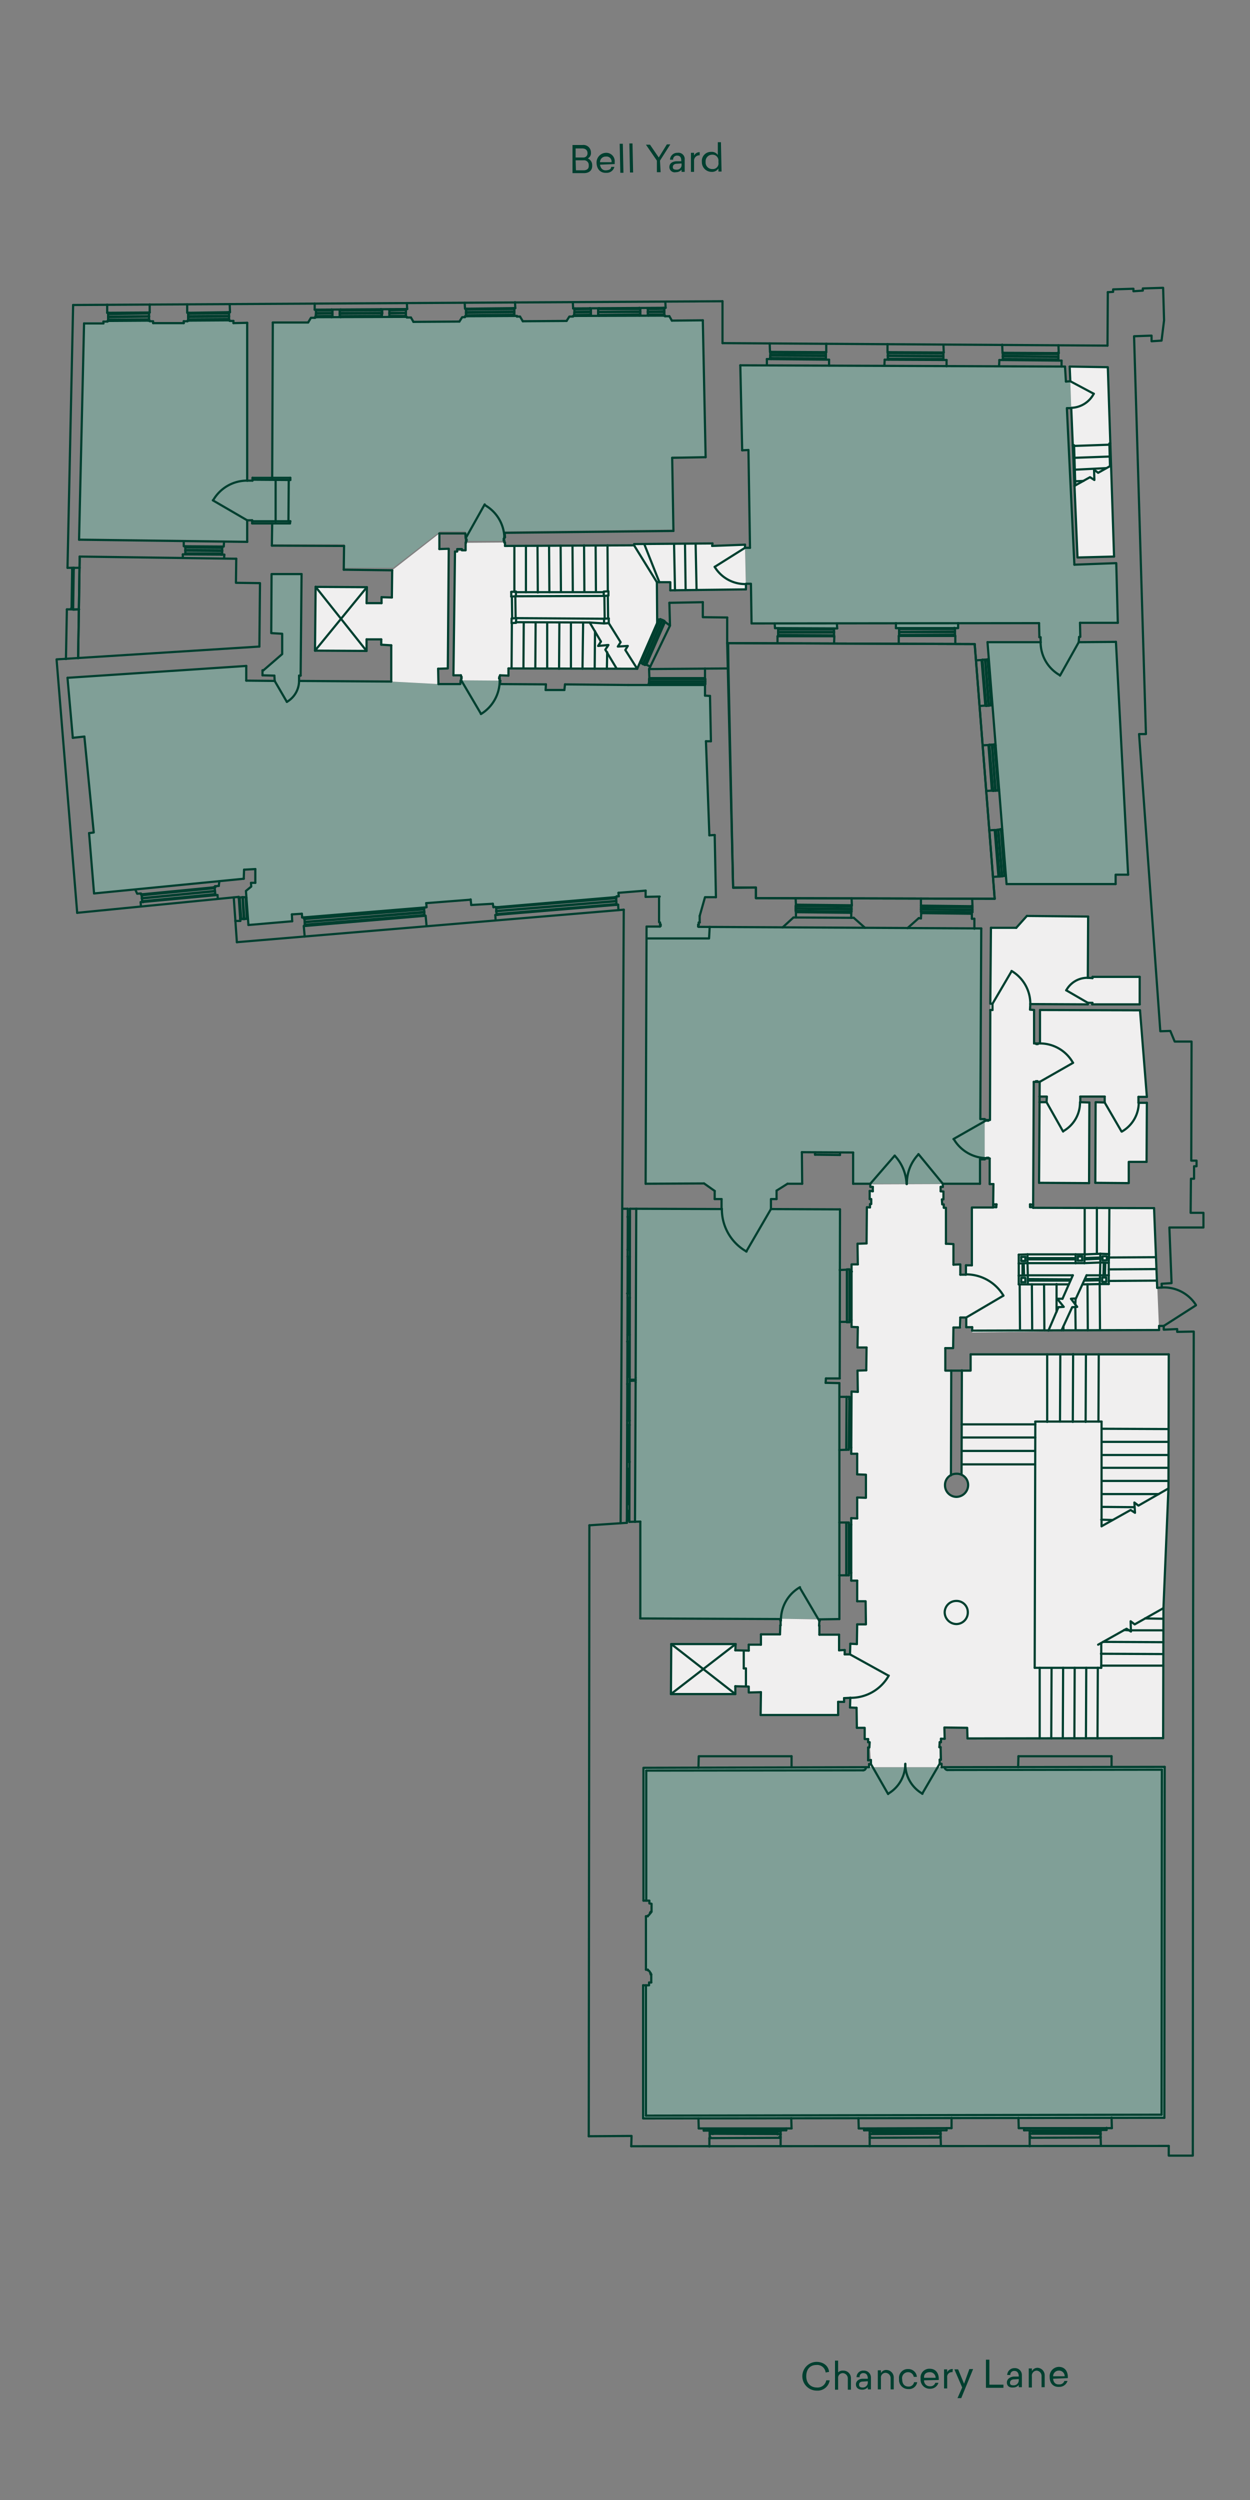 <svg id="Layer_1" data-name="Layer 1" xmlns="http://www.w3.org/2000/svg" viewBox="0 0 400 800">
  <rect x="0" y="0" width="400" height="800" fill="#808080" stroke="none"/>
  <defs>
    <style>
      .cls-1 {
        fill: #003f2f;
      }

      .cls-2 {
        fill: #809f97;
      }

      .cls-3 {
        fill: #f0efef;
      }

      .cls-4 {
        fill: none;
        stroke: #003f2f;
        stroke-linecap: round;
        stroke-linejoin: round;
        stroke-width: 0.7px;
      }
    </style>
  </defs>
  <title>114_Chancery_Lane_Second_m</title>
  <g id="Text">
    <g>
      <path class="cls-1" d="M265.3,759l-1.1.2a2.7,2.7,0,0,0-3-2.4c-1.9,0-3.2,1.3-3.2,3.6s1.5,3.6,3.4,3.6a2.8,2.8,0,0,0,3-2.3h1.1a3.9,3.9,0,0,1-4.1,3.3,4.6,4.6,0,0,1-.1-9.2C263.4,755.8,265.1,757,265.3,759Z"/>
      <path class="cls-1" d="M267.9,759.5a2.1,2.1,0,0,1,1.9-.9,2.4,2.4,0,0,1,2.5,2.4v3.7h-1v-3.6a1.7,1.7,0,0,0-1.6-1.7,1.5,1.5,0,0,0-1.5,1.7v3.6h-1v-9.3h1v4Z"/>
      <path class="cls-1" d="M278.7,760.8v3.8h-1v-.7a2.3,2.3,0,0,1-1.8.8c-1.2,0-2-.6-2-1.7s1-1.8,2.2-1.8h1.6v-.3c-.1-.9-.5-1.5-1.4-1.5a1.1,1.1,0,0,0-1.2,1.3h-1a2.1,2.1,0,0,1,2.3-2.1A2.2,2.2,0,0,1,278.7,760.8Zm-2.5,1.3c-.8,0-1.3.3-1.3,1s.5.9,1.1.9a1.6,1.6,0,0,0,1.7-1.7V762Z"/>
      <path class="cls-1" d="M286,760.9v3.7h-1V761a1.7,1.7,0,0,0-1.6-1.7,1.5,1.5,0,0,0-1.5,1.7v3.6h-1v-6.1h1v.9a1.9,1.9,0,0,1,1.9-1A2.4,2.4,0,0,1,286,760.9Z"/>
      <path class="cls-1" d="M293.4,760.6h-1a1.8,1.8,0,0,0-1.8-1.5,1.9,1.9,0,0,0-1.9,2.3c0,1.5.8,2.3,2,2.3a1.7,1.7,0,0,0,1.8-1.4h1a2.6,2.6,0,0,1-2.8,2.2,2.9,2.9,0,0,1-3-3.2,2.8,2.8,0,0,1,2.9-3.2A2.7,2.7,0,0,1,293.4,760.6Z"/>
      <path class="cls-1" d="M295.7,761.7a1.8,1.8,0,0,0,1.9,1.9,1.6,1.6,0,0,0,1.7-1.1h1a2.7,2.7,0,0,1-2.7,1.9,2.9,2.9,0,0,1-3-3.2,2.8,2.8,0,0,1,2.9-3.2c1.8,0,2.8,1.2,2.9,3v.6Zm0-.8h3.7a1.8,1.8,0,0,0-1.9-1.8C296.4,759.1,295.6,759.7,295.7,760.9Z"/>
      <path class="cls-1" d="M304.8,759.1a1.5,1.5,0,0,0-1.7,1.7v3.5h-1v-6.1h1v.9a1.8,1.8,0,0,1,1.8-1Z"/>
      <path class="cls-1" d="M306.4,767.4l1.5-3.4-2.5-5.8h1.2l1.9,4.6,1.7-4.7h1.2l-3.8,9.3Z"/>
      <path class="cls-1" d="M321.1,763.1v1h-5.6v-9h1.1v8Z"/>
      <path class="cls-1" d="M327,760.1v3.8h-1v-.7a2.3,2.3,0,0,1-1.8.8c-1.2.1-2-.5-2-1.6s1-1.8,2.2-1.9H326v-.3c-.1-.9-.5-1.5-1.4-1.5a1.2,1.2,0,0,0-1.3,1.3h-1a2.3,2.3,0,0,1,2.4-2.2A2.2,2.2,0,0,1,327,760.1Zm-2.5,1.3c-.8,0-1.3.4-1.3,1.1s.5.8,1.1.8a1.6,1.6,0,0,0,1.7-1.7v-.3Z"/>
      <path class="cls-1" d="M334.3,760.2v3.7h-1v-3.6a1.7,1.7,0,0,0-1.6-1.7,1.6,1.6,0,0,0-1.5,1.8V764h-1v-6.1h1v.9a2,2,0,0,1,1.9-1.1A2.4,2.4,0,0,1,334.3,760.2Z"/>
      <path class="cls-1" d="M337,761.2c.1,1.2.8,1.9,1.9,1.8a1.6,1.6,0,0,0,1.7-1.1h1a2.7,2.7,0,0,1-2.7,1.9c-1.8.1-3-1.1-3-3.1a3,3,0,0,1,2.9-3.3c1.8,0,2.8,1.2,2.9,3v.6Zm0-.8h3.7a1.8,1.8,0,0,0-1.9-1.8A1.8,1.8,0,0,0,337,760.4Z"/>
    </g>
    <g>
      <path class="cls-1" d="M186.4,46.4a2.4,2.4,0,0,1,2.7,2.4,1.9,1.9,0,0,1-1,1.9,2.3,2.3,0,0,1,1.4,2.2c.1,1.7-1.1,2.5-2.6,2.5h-3.7v-9Zm-2.2,4h2.4a1.3,1.3,0,0,0,1.4-1.4c0-1-.7-1.5-1.7-1.5h-2.1v2.9Zm.1,4.1h2.4c1,0,1.8-.4,1.7-1.6a1.5,1.5,0,0,0-1.7-1.6h-2.5Z"/>
      <path class="cls-1" d="M192,52.7c.2,1.2.9,1.9,2,1.8s1.5-.4,1.6-1.1h1a2.5,2.5,0,0,1-2.6,1.9c-1.8.1-3-1.1-3.1-3.1a3.1,3.1,0,0,1,3-3.3,2.7,2.7,0,0,1,2.8,3v.6Zm0-.8h3.7a1.6,1.6,0,0,0-1.8-1.8A1.8,1.8,0,0,0,192,51.9Z"/>
      <path class="cls-1" d="M198.5,55.3l-.2-9.3h1l.2,9.3Z"/>
      <path class="cls-1" d="M201.6,55.2l-.2-9.3h1l.2,9.3Z"/>
      <path class="cls-1" d="M211.3,55.1h-1.1V51.4l-3.5-5.1h1.3l2.8,4.1,2.6-4.2h1.1l-3.3,5.2.2,3.7Z"/>
      <path class="cls-1" d="M219.1,51.1V55h-1v-.7a2.3,2.3,0,0,1-1.8.8,1.7,1.7,0,0,1-2.1-1.6c0-1.3,1-1.8,2.2-1.9h1.6v-.3c0-.9-.4-1.5-1.3-1.5a1.2,1.2,0,0,0-1.3,1.3h-1a2.3,2.3,0,0,1,2.4-2.2A2,2,0,0,1,219.1,51.1Zm-2.5,1.3c-.8,0-1.3.4-1.3,1.1s.6.8,1.2.8a1.5,1.5,0,0,0,1.6-1.7v-.3Z"/>
      <path class="cls-1" d="M223.9,49.7a1.7,1.7,0,0,0-1.8,1.8V55h-1V48.9h1v.9a1.9,1.9,0,0,1,1.8-1.1Z"/>
      <path class="cls-1" d="M229.9,54.9v-1a2.4,2.4,0,0,1-2.2,1.1,3.1,3.1,0,0,1-3.1-3.2,2.9,2.9,0,0,1,3-3.2,2.3,2.3,0,0,1,2.1,1V45.5h1l.2,9.4Zm-4.1-3.1a2.1,2.1,0,0,0,2.2,2.3,1.8,1.8,0,0,0,1.9-2.1v-.4a1.9,1.9,0,0,0-2-2.1A2.1,2.1,0,0,0,225.8,51.8Z"/>
    </g>
  </g>
  <g id="_2nd" data-name="2nd">
    <polyline class="cls-2" points="205.9 565.7 372.7 565.4 372.6 677.7 205.8 677.8 205.8 635.2 207.6 635.3 207.7 634.4 208.4 634.4 208.4 632 207.9 630.9 206.7 630.3 206.7 613.2 207.2 613.2 208.5 611.8 208.5 609.2 207.8 609.1 207.8 608.2 205.9 608.2 205.9 565.7"/>
    <polyline class="cls-2" points="236.9 116.9 340.8 117.3 341 122.2 342.5 122.1 342.8 130.7 341.4 130.7 343.8 180.7 357.2 180.2 357.7 199.3 345.6 199.3 345.7 203.8 345.3 203.8 345.2 205.5 357.1 205.4 361 279.9 357 279.9 357 282.9 322.1 282.9 316 205.5 333 205.5 333 203.9 332.6 203.9 332.5 199.4 306.6 199.4 306.6 201 286.7 201 286.7 199.4 267.8 199.5 267.9 201.1 248 201 247.9 199.5 240.5 199.5 240.3 186.8 238.7 186.8 238.5 175.3 240 175.3 239.5 144 237.5 144.1 236.9 116.9"/>
    <polygon class="cls-2" points="223.2 296.6 223.9 295.2 223.9 293.1 225.6 287.1 229.1 287.1 228.7 267.2 227 267.3 225.9 237.2 227.5 237.2 227.2 222.7 225.6 222.6 225.6 219.2 180.8 219 180.6 220.8 174.6 220.8 174.7 219 160 218.9 159.9 217.8 147.7 217.7 147.2 218.9 140.3 218.9 125.2 218.1 95.7 217.9 95.7 216.2 96.2 216.2 96.5 183.7 86.9 183.7 86.8 202.6 90.3 202.8 90.3 209.3 84.3 214.5 84 216.1 87.8 216.2 87.9 217.9 78.8 217.8 78.8 213.1 21.6 216.9 23.3 236.1 27 235.7 30 266.4 28.5 266.6 30.1 285.9 78 281.2 78.1 278.3 81.7 278.1 81.7 282.5 80.3 282.5 80.4 283.7 78.7 285.1 79.5 296 93.5 294.8 93.4 292.6 96.6 292.4 96.7 293.6 136.5 290.3 136.4 289 150.6 287.9 150.8 289.6 157.7 289.2 157.9 290.3 198 286.8 197.9 285.7 206.6 285 206.6 287 210.9 286.9 210.9 295.1 211.4 295.8 211.4 296.5 206.9 296.5 206.6 378.8 225.3 378.7 228.7 381.1 228.7 383.7 230.9 383.7 230.9 386.9 203.6 386.8 203.2 487 204.9 486.9 204.9 517.9 268.6 518.1 268.6 442.6 264.2 442.6 264.3 441.1 268.7 441.3 268.8 387 246.7 386.9 246.7 383.7 248.5 383.7 248.5 381 252 378.8 256.7 378.8 256.6 369 273 368.8 273 378.8 313.6 378.8 313.7 371 315.1 371 315.1 358.1 313.7 358.1 314 297.1 223.2 296.6"/>
    <polyline class="cls-3" points="145.6 176.5 149 176.1 149 173.7 161.6 173.6 161.6 174.7 202.9 174.5 202.9 174.1 228 173.9 227.9 174.7 238.4 174.3 238.7 188.6 214.5 188.9 214.5 186.3 210.2 186.3 210.3 199.4 203.9 214 162.7 213.9 162.7 216.2 160 216.1 159.9 217.8 147.7 217.7 147.5 216.1 145.2 216.1 145.6 176.5"/>
    <polygon class="cls-3" points="310.6 433.4 310.6 438.6 307.8 438.5 307.7 471.9 309.1 473.1 309.8 475.1 309.3 477.1 307.9 478.5 305.8 479.1 303.9 478.3 302.7 476.8 302.4 474.8 303.2 473.2 304.3 472.1 304.4 438.6 302.5 438.6 302.5 431.4 305 431.4 305.1 424.9 307.6 424.8 307.6 421.8 309.2 421.9 309.2 424.7 311.1 424.7 311.1 426.4 370.9 425.6 369.3 386.6 329.6 386.4 329.6 385.5 330.6 385.5 330.8 346.2 332.7 346.2 332.6 350.9 335 350.9 334.9 352.7 332.6 352.7 332.5 378.5 348.5 378.6 348.6 352.8 345.7 352.7 345.7 350.9 353.5 350.9 353.5 352.8 350.6 352.7 350.5 378.5 361.2 378.6 361.2 371.8 366.9 371.8 367 352.9 364.3 352.9 364.3 351.1 367 351 364.8 323.3 332.8 323.2 332.8 333.9 330.9 333.9 330.9 323.2 329.6 323.1 329.7 321.3 364.7 321.4 364.7 312.9 348.1 312.9 348.2 293.3 328.6 293.1 325.2 296.9 317.1 296.9 316.8 358.4 315.1 358.4 315.1 370.7 316.7 370.7 316.7 378.9 317.9 378.9 317.8 385.4 318.9 385.4 318.9 386.4 311 386.4 311 404.9 309.1 404.9 309.2 407.9 307.4 407.9 307.3 404.6 305.1 404.7 305.1 398.1 302.7 398 302.7 386.5 302 386.5 302 385.4 301.5 385.4 301.4 383.8 301.9 383.8 301.9 381.3 301 381.2 301 379.8 301.7 379.8 301.7 378.9 278.3 379 278.5 379.8 279.3 379.8 279.3 381.2 278.3 381.1 278.3 383.7 278.8 383.7 278.8 385.3 278.4 385.3 278.4 386.4 277.4 386.3 277.3 397.9 274.4 398 274.5 404.6 272.5 404.6 272.5 424.6 274.5 424.7 274.4 431.2 277.3 431.2 277.2 438.5 274.4 438.6 274.5 445.4 272.5 445.3 272.4 465.2 274.3 465.2 274.3 471.8 277.1 471.9 277.1 479.3 274.2 479.2 274.3 485.9 272.4 485.8 272.4 505.8 274.3 505.8 274.3 512.4 277 512.4 277.1 519.8 274.3 519.8 274.2 526.1 272.1 526 272.1 529.4 270.3 529.4 270.3 528 268.5 528 268.5 523.1 262.2 523.2 262.1 518.2 249.8 518 249.6 523 243.5 523 243.6 526.3 239.6 526.3 239.5 528.2 235.4 528.2 235.4 526.1 214.8 526.1 214.7 542.1 235.3 542.1 235.3 539.6 239.6 539.7 239.6 541.6 243.5 541.5 243.4 548.8 268.2 548.8 268.2 544.6 270.1 544.6 270.1 543.4 272 543.4 272 546.4 274.1 546.5 274.2 552.9 276.7 552.9 276.7 556.5 277.8 556.5 278.3 557.5 278.7 564.5 278.1 565.5 301.3 565.5 300.7 564.4 300.7 557.5 301.1 556.4 302.3 556.4 302.2 552.8 309.5 552.9 309.6 556.3 372.2 556.2 372.3 514.6 373.9 476.3 374 433.4 310.6 433.4"/>
    <polyline class="cls-3" points="342.3 117.3 342.5 122.1 342.8 130.7 344.8 178.4 356.5 178.1 354.5 117.5 342.3 117.3"/>
    <polyline class="cls-3" points="101 187.8 117.4 187.9 117.3 193 122.1 193 122.1 191.1 125.4 191.2 125.5 182.5 140.6 170.7 140.6 175.7 143.6 175.6 143.3 213.9 140.2 214 140.3 218.9 125.2 218.1 125.2 206.5 122 206.3 122 204.6 117.3 204.6 117.3 208.3 100.8 208.2 101 187.8"/>
    <path class="cls-2" d="M225.8,146.3l-.9-43.9-9.9.2-.8-1.5h-1.3l-.8-.4H183.8l-.3.5h-1.3l-.9,1.4h-14l-.9-1.5-1.8-.4-15.7.3-.9.3-1.1,1.4H132.3l-.8-1.4h-1.3l-.5-.3H101.4l-.6.5H99.6l-.9,1.4H87.4l-.2,49.6H80.9v.9H79.1V103.1H74.8v-.6H58.8l-.2.6H49.1v-.6H33.2v.6H26.9l-1.5,69.2,53.8.7v-6.9h1.7v.9h6.3v7.1h23.1v7.6h15.5l15.1-11.7h8.1l.2,3.1h12.6v-3.1l54-.6-.4-23.4Z"/>
    <line class="cls-4" x1="317.1" y1="296.9" x2="325.2" y2="296.9"/>
    <line class="cls-4" x1="30.1" y1="285.9" x2="78" y2="281.2"/>
    <line class="cls-4" x1="45.1" y1="286.2" x2="68.9" y2="283.9"/>
    <line class="cls-4" x1="45.3" y1="286.5" x2="68.7" y2="284.2"/>
    <line class="cls-4" x1="45.4" y1="287.4" x2="68.8" y2="285.1"/>
    <line class="cls-4" x1="45.4" y1="287.5" x2="68.8" y2="285.2"/>
    <line class="cls-4" x1="45.5" y1="288.4" x2="68.9" y2="286.1"/>
    <line class="cls-4" x1="45" y1="288.7" x2="69.6" y2="286.4"/>
    <line class="cls-4" x1="76.4" y1="287" x2="24.7" y2="292.1"/>
    <line class="cls-4" x1="78.8" y1="213.1" x2="21.6" y2="216.9"/>
    <line class="cls-4" x1="47.9" y1="102.6" x2="34.4" y2="102.7"/>
    <line class="cls-4" x1="47.7" y1="102.2" x2="34.6" y2="102.3"/>
    <line class="cls-4" x1="47.7" y1="101.3" x2="34.6" y2="101.5"/>
    <line class="cls-4" x1="47.7" y1="101.2" x2="34.6" y2="101.3"/>
    <line class="cls-4" x1="47.7" y1="100.3" x2="34.6" y2="100.5"/>
    <line class="cls-4" x1="47.9" y1="100" x2="34.3" y2="100.1"/>
    <line class="cls-4" x1="75.6" y1="178.8" x2="25.5" y2="178.1"/>
    <line class="cls-4" x1="23.4" y1="97.6" x2="231.2" y2="96.4"/>
    <line class="cls-4" x1="79.1" y1="173.4" x2="25.3" y2="172.7"/>
    <polyline class="cls-4" points="24.7 292.1 18.1 211 83 206.9"/>
    <line class="cls-4" x1="23.3" y1="236.1" x2="21.6" y2="216.9"/>
    <polyline class="cls-4" points="27 235.7 30 266.4 28.5 266.6"/>
    <polyline class="cls-4" points="43.3 284.7 43.9 286 45.1 285.9 45.1 286.2"/>
    <line class="cls-4" x1="45.8" y1="288.7" x2="45.7" y2="288.4"/>
    <line class="cls-4" x1="45.7" y1="287.5" x2="45.7" y2="287.3"/>
    <line class="cls-4" x1="45.6" y1="286.5" x2="45.5" y2="286.2"/>
    <line class="cls-4" x1="45.4" y1="287.4" x2="45.3" y2="286.5"/>
    <line class="cls-4" x1="45.5" y1="288.4" x2="45.4" y2="287.5"/>
    <line class="cls-4" x1="45" y1="288.7" x2="45.1" y2="290"/>
    <line class="cls-4" x1="23.3" y1="236.1" x2="27" y2="235.7"/>
    <line class="cls-4" x1="30.1" y1="285.9" x2="28.5" y2="266.6"/>
    <line class="cls-4" x1="33.1" y1="103.5" x2="26.9" y2="103.5"/>
    <line class="cls-4" x1="33.1" y1="102.9" x2="33.1" y2="103.5"/>
    <line class="cls-4" x1="34.4" y1="102.7" x2="34.4" y2="102.9"/>
    <line class="cls-4" x1="34.8" y1="100.1" x2="34.8" y2="100.5"/>
    <line class="cls-4" x1="34.4" y1="102.9" x2="33.1" y2="102.9"/>
    <line class="cls-4" x1="34.3" y1="97.5" x2="34.3" y2="100.1"/>
    <line class="cls-4" x1="34.6" y1="100.5" x2="34.6" y2="101.3"/>
    <line class="cls-4" x1="34.8" y1="101.3" x2="34.8" y2="101.5"/>
    <line class="cls-4" x1="34.6" y1="101.5" x2="34.6" y2="102.3"/>
    <line class="cls-4" x1="34.8" y1="102.3" x2="34.8" y2="102.7"/>
    <line class="cls-4" x1="26.9" y1="103.5" x2="25.3" y2="172.7"/>
    <line class="cls-4" x1="25" y1="210.6" x2="25.5" y2="178.1"/>
    <line class="cls-4" x1="331.1" y1="533.7" x2="331.3" y2="454.9"/>
    <line class="cls-4" x1="274.3" y1="512.4" x2="274.3" y2="505.8"/>
    <path class="cls-4" d="M256,507.9a12.1,12.1,0,0,0-6.1,10.7"/>
    <line class="cls-4" x1="262.2" y1="518.7" x2="255.9" y2="508"/>
    <line class="cls-4" x1="204.9" y1="517.9" x2="204.9" y2="486.9"/>
    <line class="cls-4" x1="268.6" y1="518.1" x2="268.6" y2="442.6"/>
    <line class="cls-4" x1="202" y1="686.8" x2="374" y2="686.7"/>
    <line class="cls-4" x1="341.1" y1="682.4" x2="351.2" y2="682.4"/>
    <line class="cls-4" x1="329.5" y1="682.8" x2="352.2" y2="682.8"/>
    <line class="cls-4" x1="329.5" y1="682" x2="352.2" y2="682.1"/>
    <line class="cls-4" x1="329.5" y1="684.1" x2="352.2" y2="684"/>
    <line class="cls-4" x1="327.7" y1="681.7" x2="354.1" y2="681.6"/>
    <line class="cls-4" x1="326" y1="681" x2="355.8" y2="681"/>
    <line class="cls-4" x1="206.7" y1="677" x2="371.7" y2="676.7"/>
    <line class="cls-4" x1="325.9" y1="562" x2="355.7" y2="562"/>
    <line class="cls-4" x1="303.1" y1="566.4" x2="371.8" y2="566.3"/>
    <line class="cls-4" x1="301.3" y1="565.5" x2="372.7" y2="565.4"/>
    <line class="cls-4" x1="205.8" y1="677.9" x2="372.6" y2="677.7"/>
    <line class="cls-4" x1="309.6" y1="556.3" x2="372.2" y2="556.2"/>
    <line class="cls-4" x1="331.1" y1="533.7" x2="352.4" y2="533.7"/>
    <polyline class="cls-4" points="188.4 683.6 202.1 683.5 202 686.8"/>
    <line class="cls-4" x1="205.8" y1="635.3" x2="205.8" y2="677.8"/>
    <line class="cls-4" x1="206.7" y1="613.2" x2="206.7" y2="630.3"/>
    <polyline class="cls-4" points="205.9 608.2 207.8 608.2 207.8 609.1 208.5 609.2 208.5 611.8 208.2 611.8"/>
    <line class="cls-4" x1="206.7" y1="613.2" x2="207.3" y2="613.2"/>
    <polyline class="cls-4" points="208.2 611.8 208.2 612.2 208 612.2"/>
    <path class="cls-4" d="M207.3,613a1,1,0,0,0,.7-.9"/>
    <line class="cls-4" x1="207.3" y1="613.1" x2="207.3" y2="613.2"/>
    <path class="cls-4" d="M208.1,631.4a1.3,1.3,0,0,0-.7-.9"/>
    <line class="cls-4" x1="207.3" y1="630.5" x2="207.3" y2="630.3"/>
    <line class="cls-4" x1="208.2" y1="631.8" x2="208.2" y2="631.4"/>
    <line class="cls-4" x1="208.4" y1="634.4" x2="208.4" y2="631.8"/>
    <line class="cls-4" x1="206.7" y1="630.3" x2="207.3" y2="630.3"/>
    <line class="cls-4" x1="208.1" y1="631.4" x2="208.2" y2="631.4"/>
    <line class="cls-4" x1="208.2" y1="631.8" x2="208.4" y2="631.8"/>
    <line class="cls-4" x1="207.7" y1="634.4" x2="208.4" y2="634.4"/>
    <line class="cls-4" x1="206.7" y1="635.3" x2="206.7" y2="677"/>
    <polyline class="cls-4" points="205.8 635.3 207.7 635.3 207.7 634.4"/>
    <line class="cls-4" x1="253.3" y1="562" x2="253.3" y2="565.6"/>
    <polyline class="cls-4" points="253.3 562 223.6 562 223.5 565.7"/>
    <line class="cls-4" x1="223.6" y1="681.1" x2="223.5" y2="677.9"/>
    <line class="cls-4" x1="228.1" y1="682.2" x2="228.1" y2="682.9"/>
    <line class="cls-4" x1="227.3" y1="684.2" x2="227.3" y2="683.9"/>
    <line class="cls-4" x1="225.2" y1="681.8" x2="225.2" y2="681.2"/>
    <line class="cls-4" x1="227.1" y1="683.9" x2="227.3" y2="683.9"/>
    <polyline class="cls-4" points="227.1 683 227.3 683 227.3 682.8"/>
    <line class="cls-4" x1="227.4" y1="682.2" x2="227.4" y2="681.8"/>
    <line class="cls-4" x1="227.1" y1="683.9" x2="227.1" y2="683"/>
    <line class="cls-4" x1="227.1" y1="682.8" x2="227.1" y2="682.2"/>
    <line class="cls-4" x1="227" y1="686.9" x2="227" y2="684.2"/>
    <line class="cls-4" x1="238.2" y1="682.2" x2="238.2" y2="682.9"/>
    <line class="cls-4" x1="238.7" y1="682.2" x2="238.7" y2="682.9"/>
    <line class="cls-4" x1="228.1" y1="682.5" x2="238.2" y2="682.6"/>
    <line class="cls-4" x1="253.3" y1="681.1" x2="253.2" y2="677.8"/>
    <line class="cls-4" x1="251.6" y1="681.7" x2="251.6" y2="681.1"/>
    <polyline class="cls-4" points="249.4 684.1 249.4 683.8 249.8 683.8"/>
    <line class="cls-4" x1="249.5" y1="683" x2="249.8" y2="683"/>
    <line class="cls-4" x1="249.5" y1="682.1" x2="249.5" y2="681.7"/>
    <line class="cls-4" x1="249.5" y1="683" x2="249.5" y2="682.9"/>
    <line class="cls-4" x1="249.8" y1="683.8" x2="249.8" y2="683"/>
    <line class="cls-4" x1="249.8" y1="682.9" x2="249.8" y2="682.1"/>
    <line class="cls-4" x1="248.8" y1="682.2" x2="248.8" y2="683"/>
    <line class="cls-4" x1="249.8" y1="686.8" x2="249.8" y2="684.1"/>
    <line class="cls-4" x1="223.6" y1="681.1" x2="253.3" y2="681.1"/>
    <line class="cls-4" x1="225.2" y1="681.8" x2="251.6" y2="681.7"/>
    <line class="cls-4" x1="227" y1="684.2" x2="249.8" y2="684.1"/>
    <line class="cls-4" x1="227.1" y1="682.2" x2="249.8" y2="682.1"/>
    <line class="cls-4" x1="227.1" y1="682.8" x2="249.8" y2="682.9"/>
    <line class="cls-4" x1="238.7" y1="682.6" x2="248.8" y2="682.6"/>
    <line class="cls-4" x1="289.4" y1="682.1" x2="289.4" y2="682.8"/>
    <line class="cls-4" x1="289.9" y1="682.1" x2="289.9" y2="682.8"/>
    <line class="cls-4" x1="274.8" y1="681.1" x2="274.7" y2="677.8"/>
    <line class="cls-4" x1="279.3" y1="682.1" x2="279.3" y2="682.8"/>
    <line class="cls-4" x1="279.3" y1="682.4" x2="289.4" y2="682.4"/>
    <line class="cls-4" x1="278.5" y1="684.1" x2="278.5" y2="683.9"/>
    <line class="cls-4" x1="276.5" y1="681.7" x2="276.5" y2="681.1"/>
    <line class="cls-4" x1="278.3" y1="683.9" x2="278.5" y2="683.9"/>
    <polyline class="cls-4" points="278.3 683.1 278.6 683 278.6 682.9"/>
    <line class="cls-4" x1="278.6" y1="682" x2="278.6" y2="681.8"/>
    <line class="cls-4" x1="278.3" y1="683.9" x2="278.3" y2="683.1"/>
    <line class="cls-4" x1="278.3" y1="682.9" x2="278.3" y2="682.1"/>
    <line class="cls-4" x1="278.3" y1="686.8" x2="278.3" y2="684.1"/>
    <line class="cls-4" x1="304.5" y1="681" x2="304.5" y2="677.7"/>
    <line class="cls-4" x1="302.9" y1="681.7" x2="302.9" y2="681"/>
    <polyline class="cls-4" points="300.7 684 300.7 683.8 301 683.7"/>
    <line class="cls-4" x1="300.7" y1="682.9" x2="301" y2="682.9"/>
    <line class="cls-4" x1="300.7" y1="682" x2="300.7" y2="681.8"/>
    <line class="cls-4" x1="300.7" y1="682.9" x2="300.7" y2="682.8"/>
    <line class="cls-4" x1="301" y1="683.7" x2="301" y2="682.9"/>
    <line class="cls-4" x1="301" y1="682.8" x2="301" y2="682"/>
    <line class="cls-4" x1="300" y1="682.1" x2="300" y2="682.8"/>
    <line class="cls-4" x1="274.8" y1="681.1" x2="304.5" y2="681"/>
    <line class="cls-4" x1="276.5" y1="681.7" x2="302.9" y2="681.7"/>
    <line class="cls-4" x1="278.3" y1="684.1" x2="301" y2="684"/>
    <line class="cls-4" x1="278.3" y1="682.1" x2="301" y2="682"/>
    <line class="cls-4" x1="278.3" y1="682.9" x2="301" y2="682.8"/>
    <line class="cls-4" x1="289.9" y1="682.5" x2="300" y2="682.4"/>
    <line class="cls-4" x1="301.1" y1="686.7" x2="301" y2="684"/>
    <line class="cls-4" x1="330.5" y1="682.3" x2="340.7" y2="682.4"/>
    <line class="cls-4" x1="341.1" y1="682" x2="341.1" y2="682.7"/>
    <line class="cls-4" x1="340.7" y1="682" x2="340.6" y2="682.7"/>
    <line class="cls-4" x1="330.5" y1="681.9" x2="330.5" y2="682.7"/>
    <line class="cls-4" x1="329.5" y1="682.8" x2="329.5" y2="682"/>
    <line class="cls-4" x1="329.5" y1="683.7" x2="329.5" y2="682.9"/>
    <line class="cls-4" x1="329.8" y1="682" x2="329.8" y2="681.7"/>
    <polyline class="cls-4" points="329.5 682.9 329.7 682.9 329.7 682.8"/>
    <line class="cls-4" x1="329.5" y1="683.7" x2="329.7" y2="683.7"/>
    <line class="cls-4" x1="327.7" y1="681.7" x2="327.7" y2="681"/>
    <line class="cls-4" x1="329.7" y1="684.1" x2="329.7" y2="683.7"/>
    <line class="cls-4" x1="329.5" y1="686.8" x2="329.5" y2="684.1"/>
    <line class="cls-4" x1="326" y1="681" x2="325.9" y2="677.7"/>
    <line class="cls-4" x1="206.8" y1="566.6" x2="206.8" y2="608.2"/>
    <line class="cls-4" x1="325.8" y1="565.5" x2="325.9" y2="562"/>
    <path class="cls-4" d="M302.3,565.5a.9.9,0,0,0,.9.9"/>
    <path class="cls-4" d="M276.2,566.5a.9.9,0,0,0,.9-.9"/>
    <line class="cls-4" x1="206.8" y1="566.6" x2="276.2" y2="566.5"/>
    <path class="cls-4" d="M289.7,564.5a10.9,10.9,0,0,0,5.5,9.5"/>
    <line class="cls-4" x1="300.7" y1="564.4" x2="295.1" y2="574"/>
    <path class="cls-4" d="M284.2,574a11.1,11.1,0,0,0,5.5-9.6"/>
    <line class="cls-4" x1="278.7" y1="564.5" x2="284.2" y2="574.1"/>
    <line class="cls-4" x1="278.7" y1="564.5" x2="278.1" y2="564.5"/>
    <polyline class="cls-4" points="301.3 565.5 301.3 564.4 300.7 564.4 300.7 563.1"/>
    <polyline class="cls-4" points="205.9 608.2 205.9 565.7 278.1 565.5 278.1 564.5"/>
    <path class="cls-4" d="M306,512.3a3.7,3.7,0,0,0-3.7,3.7,3.8,3.8,0,0,0,3.8,3.7,3.7,3.7,0,0,0,3.6-3.8,3.6,3.6,0,0,0-3.7-3.6"/>
    <polyline class="cls-4" points="274.3 512.4 277 512.4 277.1 519.8 274.3 519.8"/>
    <line class="cls-4" x1="274.2" y1="552.9" x2="274.1" y2="546.5"/>
    <line class="cls-4" x1="274.2" y1="526.1" x2="272.1" y2="526"/>
    <line class="cls-4" x1="270.1" y1="544.6" x2="270.1" y2="543.4"/>
    <line class="cls-4" x1="272" y1="529.4" x2="270.3" y2="529.4"/>
    <line class="cls-4" x1="272.1" y1="543.3" x2="270.1" y2="543.4"/>
    <line class="cls-4" x1="274.1" y1="546.5" x2="272" y2="546.4"/>
    <polyline class="cls-4" points="277.8 556.5 276.7 556.5 276.7 552.9 274.2 552.9"/>
    <line class="cls-4" x1="277.8" y1="563.3" x2="277.8" y2="559.2"/>
    <polyline class="cls-4" points="277.8 557.5 278.3 557.5 278.2 559.2 277.8 559.2"/>
    <line class="cls-4" x1="277.8" y1="563.3" x2="278.7" y2="563.2"/>
    <line class="cls-4" x1="277.8" y1="557.5" x2="277.8" y2="556.5"/>
    <line class="cls-4" x1="278.7" y1="564.5" x2="278.7" y2="563.2"/>
    <line class="cls-4" x1="301.1" y1="563.1" x2="301" y2="559.1"/>
    <line class="cls-4" x1="300.6" y1="559.1" x2="300.7" y2="557.5"/>
    <line class="cls-4" x1="301.1" y1="557.5" x2="301.1" y2="556.4"/>
    <polyline class="cls-4" points="302.3 556.4 302.2 552.8 309.5 552.9 309.6 556.3"/>
    <polyline class="cls-4" points="332.7 533.7 332.7 556.3 332.7 533.7"/>
    <line class="cls-4" x1="340.1" y1="556.2" x2="340.2" y2="533.7"/>
    <line class="cls-4" x1="336.4" y1="556.3" x2="336.5" y2="533.8"/>
    <line class="cls-4" x1="272" y1="529.4" x2="272.1" y2="526"/>
    <line class="cls-4" x1="274.2" y1="526.1" x2="274.3" y2="519.8"/>
    <line class="cls-4" x1="300.7" y1="557.5" x2="301.1" y2="557.5"/>
    <line class="cls-4" x1="301.1" y1="556.4" x2="302.3" y2="556.4"/>
    <line class="cls-4" x1="300.6" y1="559.1" x2="301" y2="559.1"/>
    <line class="cls-4" x1="300.7" y1="563.1" x2="301.1" y2="563.1"/>
    <path class="cls-4" d="M272.1,543.3a13.9,13.9,0,0,0,12.3-7.1"/>
    <line class="cls-4" x1="272" y1="529.4" x2="284.3" y2="536.2"/>
    <line class="cls-4" x1="268.5" y1="528.1" x2="268.5" y2="523.1"/>
    <line class="cls-4" x1="268.2" y1="544.6" x2="270.1" y2="544.6"/>
    <line class="cls-4" x1="270.3" y1="528" x2="268.5" y2="528.1"/>
    <line class="cls-4" x1="249.7" y1="518.1" x2="204.9" y2="517.9"/>
    <line class="cls-4" x1="249.6" y1="523" x2="243.5" y2="523"/>
    <line class="cls-4" x1="243.5" y1="541.5" x2="243.4" y2="548.8"/>
    <line class="cls-4" x1="239.6" y1="528.2" x2="239.6" y2="526.3"/>
    <line class="cls-4" x1="238.7" y1="533.9" x2="238" y2="533.9"/>
    <line class="cls-4" x1="239.6" y1="528.2" x2="235.3" y2="528.1"/>
    <polyline class="cls-4" points="243.5 541.5 239.6 541.6 239.6 539.7 235.3 539.6"/>
    <line class="cls-4" x1="243.5" y1="526.3" x2="239.6" y2="526.3"/>
    <line class="cls-4" x1="238" y1="528.2" x2="238" y2="533.9"/>
    <line class="cls-4" x1="238.7" y1="533.9" x2="238.7" y2="539.6"/>
    <line class="cls-4" x1="243.5" y1="523" x2="243.5" y2="526.3"/>
    <line class="cls-4" x1="262.3" y1="518.7" x2="262.3" y2="518.2"/>
    <line class="cls-4" x1="249.8" y1="520.1" x2="249.7" y2="520.1"/>
    <polyline class="cls-4" points="249.8 520.1 249.8 518.6 249.7 518.6 249.7 518.1"/>
    <line class="cls-4" x1="262.1" y1="520.2" x2="262.2" y2="518.7"/>
    <line class="cls-4" x1="249.6" y1="523" x2="249.7" y2="520.1"/>
    <line class="cls-4" x1="262.2" y1="523.1" x2="262.2" y2="520.2"/>
    <line class="cls-4" x1="262.3" y1="518.7" x2="262.2" y2="518.7"/>
    <line class="cls-4" x1="262.2" y1="520.2" x2="262.1" y2="520.2"/>
    <line class="cls-4" x1="268.2" y1="548.8" x2="243.4" y2="548.8"/>
    <line class="cls-4" x1="268.6" y1="518.1" x2="262.3" y2="518.2"/>
    <line class="cls-4" x1="268.5" y1="523.1" x2="262.2" y2="523.1"/>
    <line class="cls-4" x1="268.2" y1="548.8" x2="268.2" y2="544.6"/>
    <line class="cls-4" x1="272" y1="546.4" x2="272.1" y2="543.3"/>
    <line class="cls-4" x1="270.3" y1="529.4" x2="270.3" y2="528"/>
    <polyline class="cls-4" points="235.3 528.1 235.4 526.1 214.8 526.1 214.7 542.1 235.3 542.1 235.3 539.6"/>
    <line class="cls-4" x1="351.2" y1="682" x2="351.2" y2="682.8"/>
    <line class="cls-4" x1="352.2" y1="682.8" x2="352.2" y2="682.1"/>
    <line class="cls-4" x1="352.2" y1="683.8" x2="352.2" y2="682.9"/>
    <line class="cls-4" x1="351.9" y1="682.9" x2="351.9" y2="682.8"/>
    <line class="cls-4" x1="351.9" y1="682.1" x2="351.9" y2="681.7"/>
    <line class="cls-4" x1="351.9" y1="682.9" x2="352.2" y2="682.9"/>
    <line class="cls-4" x1="351.9" y1="683.8" x2="352.2" y2="683.8"/>
    <line class="cls-4" x1="354.1" y1="681.6" x2="354.1" y2="680.9"/>
    <line class="cls-4" x1="351.9" y1="684" x2="351.9" y2="683.8"/>
    <line class="cls-4" x1="352.3" y1="686.7" x2="352.2" y2="684"/>
    <line class="cls-4" x1="355.8" y1="681" x2="355.7" y2="677.6"/>
    <line class="cls-4" x1="371.7" y1="676.7" x2="371.8" y2="566.3"/>
    <line class="cls-4" x1="355.7" y1="565.4" x2="355.7" y2="562"/>
    <line class="cls-4" x1="372.6" y1="677.7" x2="372.7" y2="565.4"/>
    <line class="cls-4" x1="351.2" y1="556.3" x2="351.3" y2="533.7"/>
    <line class="cls-4" x1="372.2" y1="556.2" x2="372.3" y2="514.6"/>
    <line class="cls-4" x1="347.5" y1="556.3" x2="347.6" y2="533.7"/>
    <line class="cls-4" x1="343.8" y1="556.3" x2="343.9" y2="533.7"/>
    <polyline class="cls-4" points="374 686.7 374 689.8 381.7 689.8 381.8 516.5 382 426.1 376.7 426.2 376.7 425.3 372.4 425.5 372.4 424.3"/>
    <line class="cls-4" x1="352.4" y1="533.7" x2="352.4" y2="525.8"/>
    <line class="cls-4" x1="352.4" y1="533" x2="372.2" y2="533"/>
    <line class="cls-4" x1="352.3" y1="529.2" x2="372.2" y2="529.3"/>
    <line class="cls-4" x1="353" y1="525.4" x2="372.3" y2="525.5"/>
    <line class="cls-4" x1="359.7" y1="521.6" x2="361.3" y2="521.7"/>
    <line class="cls-4" x1="366.4" y1="517.9" x2="372.2" y2="518"/>
    <line class="cls-4" x1="361.9" y1="521.7" x2="372.2" y2="521.7"/>
    <polyline class="cls-4" points="351.4 526.3 360.5 521.2 361.9 522.1 361.8 518.8 363.1 519.8 372.3 514.6"/>
    <line class="cls-4" x1="322.1" y1="282.9" x2="357" y2="282.9"/>
    <line class="cls-4" x1="332.5" y1="378.5" x2="348.5" y2="378.6"/>
    <line class="cls-4" x1="332.8" y1="323.2" x2="364.8" y2="323.3"/>
    <line class="cls-4" x1="330.6" y1="386.5" x2="369.3" y2="386.6"/>
    <line class="cls-4" x1="374" y1="433.4" x2="310.6" y2="433.4"/>
    <line class="cls-4" x1="311.1" y1="425.8" x2="370.9" y2="425.6"/>
    <line class="cls-4" x1="236.9" y1="116.9" x2="340.8" y2="117.3"/>
    <line class="cls-4" x1="352.5" y1="454.9" x2="331.3" y2="454.9"/>
    <line class="cls-4" x1="339.2" y1="454.9" x2="339.3" y2="433.4"/>
    <line class="cls-4" x1="231.2" y1="109.8" x2="354.4" y2="110.6"/>
    <line class="cls-4" x1="319.8" y1="115.2" x2="339.7" y2="115.4"/>
    <line class="cls-4" x1="320.8" y1="112.9" x2="338.8" y2="113"/>
    <line class="cls-4" x1="320.9" y1="113.2" x2="338.7" y2="113.3"/>
    <line class="cls-4" x1="320.9" y1="114.9" x2="338.7" y2="115"/>
    <line class="cls-4" x1="320.9" y1="113.9" x2="338.7" y2="114.1"/>
    <line class="cls-4" x1="320.9" y1="114.1" x2="338.7" y2="114.2"/>
    <path class="cls-4" d="M333,205.5a12.1,12.1,0,0,0,6.2,10.6"/>
    <line class="cls-4" x1="332.7" y1="346.2" x2="343.4" y2="340.1"/>
    <path class="cls-4" d="M343.3,340a12.1,12.1,0,0,0-10.5-6.1"/>
    <line class="cls-4" x1="334.9" y1="352.7" x2="340.2" y2="362.1"/>
    <line class="cls-4" x1="328.8" y1="401.4" x2="344.2" y2="401.4"/>
    <line class="cls-4" x1="328.8" y1="404.2" x2="344.2" y2="404.2"/>
    <line class="cls-4" x1="328.8" y1="402.6" x2="344.2" y2="402.6"/>
    <line class="cls-4" x1="344.2" y1="403" x2="328.8" y2="403"/>
    <line class="cls-4" x1="342" y1="411" x2="328.9" y2="411"/>
    <line class="cls-4" x1="343.3" y1="408.1" x2="328.9" y2="408.1"/>
    <line class="cls-4" x1="328.9" y1="409.3" x2="342.7" y2="409.4"/>
    <line class="cls-4" x1="342.5" y1="409.8" x2="328.9" y2="409.8"/>
    <polyline class="cls-4" points="338.7 418.3 340.4 418.2 338.3 415.6 340 415.6"/>
    <line class="cls-4" x1="329.7" y1="321.3" x2="348.1" y2="321.4"/>
    <line class="cls-4" x1="328.6" y1="293.1" x2="348.2" y2="293.3"/>
    <line class="cls-4" x1="311.9" y1="206.1" x2="318.3" y2="287.6"/>
    <line class="cls-4" x1="234.6" y1="284" x2="233.1" y2="213.9"/>
    <path class="cls-4" d="M153.9,228.5a12.5,12.5,0,0,0,6-10.8"/>
    <line class="cls-4" x1="147.6" y1="217.7" x2="153.9" y2="228.4"/>
    <path class="cls-4" d="M91.8,224.6a7.8,7.8,0,0,0,3.9-6.7"/>
    <line class="cls-4" x1="87.9" y1="217.9" x2="91.8" y2="224.6"/>
    <line class="cls-4" x1="225.4" y1="218.9" x2="225.4" y2="219.2"/>
    <line class="cls-4" x1="207.9" y1="219.2" x2="225.6" y2="219.2"/>
    <line class="cls-4" x1="322.1" y1="282.9" x2="316" y2="205.5"/>
    <line class="cls-4" x1="317.2" y1="225.7" x2="316" y2="211"/>
    <line class="cls-4" x1="316.5" y1="225.8" x2="315.3" y2="211.1"/>
    <line class="cls-4" x1="316.3" y1="225.8" x2="315.2" y2="211.1"/>
    <line class="cls-4" x1="315.6" y1="225.9" x2="314.4" y2="211.1"/>
    <line class="cls-4" x1="315.3" y1="225.8" x2="314.1" y2="211.2"/>
    <line class="cls-4" x1="180.6" y1="220.8" x2="180.8" y2="219"/>
    <line class="cls-4" x1="174.6" y1="220.8" x2="174.7" y2="219"/>
    <line class="cls-4" x1="75.8" y1="301.5" x2="199.6" y2="291.1"/>
    <line class="cls-4" x1="196.8" y1="287.1" x2="159" y2="290.3"/>
    <line class="cls-4" x1="197.2" y1="287.4" x2="158.8" y2="290.6"/>
    <line class="cls-4" x1="197.2" y1="288.3" x2="158.8" y2="291.5"/>
    <line class="cls-4" x1="197.2" y1="288.4" x2="158.8" y2="291.6"/>
    <line class="cls-4" x1="197.3" y1="289.3" x2="158.9" y2="292.5"/>
    <line class="cls-4" x1="197.8" y1="289.5" x2="158.5" y2="292.8"/>
    <line class="cls-4" x1="188.6" y1="488.1" x2="200.6" y2="487.3"/>
    <line class="cls-4" x1="74.8" y1="287.2" x2="75.8" y2="301.5"/>
    <line class="cls-4" x1="150.6" y1="287.8" x2="150.8" y2="289.6"/>
    <line class="cls-4" x1="93.4" y1="292.6" x2="93.5" y2="294.8"/>
    <line class="cls-4" x1="81.7" y1="282.5" x2="81.7" y2="278.1"/>
    <line class="cls-4" x1="79.5" y1="296" x2="93.5" y2="294.8"/>
    <polyline class="cls-4" points="81.7 282.5 80.3 282.5 80.4 283.7 78.7 285.1 79.5 296"/>
    <line class="cls-4" x1="78" y1="281.2" x2="78.1" y2="278.3"/>
    <line class="cls-4" x1="158.5" y1="292.8" x2="158.6" y2="294.5"/>
    <polyline class="cls-4" points="157.9 290.3 158.5 290.2 158.5 290.3 159 290.3"/>
    <line class="cls-4" x1="150.8" y1="289.6" x2="157.7" y2="289.2"/>
    <line class="cls-4" x1="158.8" y1="290.6" x2="158.8" y2="291.5"/>
    <line class="cls-4" x1="158.8" y1="291.6" x2="158.9" y2="292.5"/>
    <line class="cls-4" x1="159" y1="290.3" x2="159" y2="290.6"/>
    <polyline class="cls-4" points="135.5 293.1 136.2 293 136.5 296.3"/>
    <polyline class="cls-4" points="136.5 290.3 135.8 290.4 135.8 290.7 135.4 290.7 135.4 291"/>
    <line class="cls-4" x1="135.7" y1="291" x2="135.8" y2="291.8"/>
    <line class="cls-4" x1="135.5" y1="291.9" x2="135.5" y2="292"/>
    <line class="cls-4" x1="135.8" y1="292" x2="135.8" y2="292.8"/>
    <line class="cls-4" x1="135.5" y1="292.8" x2="135.5" y2="293.1"/>
    <line class="cls-4" x1="136.4" y1="289" x2="136.5" y2="290.3"/>
    <polyline class="cls-4" points="97.2 293.6 97.2 293.9 97.7 293.8 97.7 294.1"/>
    <polyline class="cls-4" points="97.8 296.3 97.2 296.3 97.5 299.7"/>
    <line class="cls-4" x1="135.4" y1="290.7" x2="97.7" y2="293.8"/>
    <line class="cls-4" x1="97.8" y1="296.3" x2="135.5" y2="293.1"/>
    <line class="cls-4" x1="135.7" y1="291" x2="97.4" y2="294.1"/>
    <line class="cls-4" x1="97.5" y1="295.9" x2="135.8" y2="292.8"/>
    <line class="cls-4" x1="135.8" y1="291.8" x2="97.5" y2="295"/>
    <line class="cls-4" x1="97.5" y1="295.1" x2="135.8" y2="292"/>
    <line class="cls-4" x1="97.4" y1="294.1" x2="97.5" y2="295"/>
    <line class="cls-4" x1="97.7" y1="294.9" x2="97.8" y2="295.1"/>
    <line class="cls-4" x1="97.8" y1="295.9" x2="97.8" y2="296.3"/>
    <line class="cls-4" x1="97.5" y1="295.1" x2="97.5" y2="295.9"/>
    <line class="cls-4" x1="96.7" y1="293.6" x2="135.8" y2="290.4"/>
    <line class="cls-4" x1="96.6" y1="292.4" x2="96.7" y2="293.6"/>
    <line class="cls-4" x1="75.3" y1="294.7" x2="76.9" y2="294.7"/>
    <line class="cls-4" x1="78.2" y1="294.1" x2="79" y2="294"/>
    <line class="cls-4" x1="77.2" y1="294.1" x2="78" y2="294.1"/>
    <line class="cls-4" x1="76.4" y1="287" x2="76.9" y2="294.7"/>
    <line class="cls-4" x1="76.7" y1="287.2" x2="77.2" y2="294.1"/>
    <line class="cls-4" x1="77.6" y1="287.1" x2="78" y2="294.1"/>
    <line class="cls-4" x1="77.7" y1="287.1" x2="78.2" y2="294.1"/>
    <line class="cls-4" x1="76.7" y1="287.2" x2="77.6" y2="287.1"/>
    <polyline class="cls-4" points="77.7 287.1 78.6 287.1 79 294"/>
    <line class="cls-4" x1="76.4" y1="287.5" x2="76.7" y2="287.5"/>
    <line class="cls-4" x1="76.8" y1="294" x2="77.2" y2="293.8"/>
    <line class="cls-4" x1="70" y1="283.5" x2="70.2" y2="282"/>
    <line class="cls-4" x1="68.9" y1="283.9" x2="68.8" y2="283.6"/>
    <line class="cls-4" x1="68.7" y1="286.4" x2="68.6" y2="286.1"/>
    <line class="cls-4" x1="68.8" y1="283.6" x2="70" y2="283.5"/>
    <line class="cls-4" x1="68.5" y1="284.2" x2="68.4" y2="283.9"/>
    <line class="cls-4" x1="68.8" y1="285.1" x2="68.7" y2="284.2"/>
    <line class="cls-4" x1="68.5" y1="285.2" x2="68.5" y2="285.1"/>
    <line class="cls-4" x1="68.9" y1="286.1" x2="68.8" y2="285.2"/>
    <line class="cls-4" x1="69.6" y1="286.4" x2="69.7" y2="287.5"/>
    <line class="cls-4" x1="174.6" y1="220.8" x2="180.6" y2="220.8"/>
    <line class="cls-4" x1="159.1" y1="292.5" x2="159.2" y2="292.8"/>
    <line class="cls-4" x1="159.1" y1="291.5" x2="159.1" y2="291.6"/>
    <line class="cls-4" x1="77.6" y1="287.4" x2="77.7" y2="287.4"/>
    <line class="cls-4" x1="78.6" y1="287.3" x2="78.9" y2="287.3"/>
    <line class="cls-4" x1="78" y1="293.8" x2="78.2" y2="293.8"/>
    <line class="cls-4" x1="79" y1="293.8" x2="79.3" y2="293.7"/>
    <line class="cls-4" x1="78.1" y1="278.3" x2="81.7" y2="278.1"/>
    <line class="cls-4" x1="157.7" y1="289.2" x2="157.9" y2="290.3"/>
    <line class="cls-4" x1="93.4" y1="292.6" x2="96.6" y2="292.4"/>
    <line class="cls-4" x1="136.4" y1="289" x2="150.6" y2="287.9"/>
    <polyline class="cls-4" points="241.9 287.4 241.9 284 234.6 284"/>
    <line class="cls-4" x1="227" y1="267.3" x2="225.9" y2="237.2"/>
    <line class="cls-4" x1="196.8" y1="287.1" x2="197.3" y2="287.1"/>
    <line class="cls-4" x1="197.2" y1="287.4" x2="197.2" y2="288.3"/>
    <line class="cls-4" x1="197.2" y1="288.4" x2="197.3" y2="289.3"/>
    <line class="cls-4" x1="197.8" y1="289.5" x2="197.9" y2="291.2"/>
    <line class="cls-4" x1="196.8" y1="287.1" x2="196.8" y2="287.4"/>
    <polyline class="cls-4" points="198 286.8 197.3 286.8 197.3 287.1"/>
    <line class="cls-4" x1="197.9" y1="285.7" x2="206.6" y2="285"/>
    <line class="cls-4" x1="199.6" y1="291.1" x2="198.6" y2="487.4"/>
    <line class="cls-4" x1="206.6" y1="285" x2="206.6" y2="287"/>
    <polyline class="cls-4" points="223.9 293.1 225.6 287.1 229.1 287.1"/>
    <line class="cls-4" x1="206.6" y1="287" x2="211.1" y2="286.9"/>
    <line class="cls-4" x1="223.4" y1="295.9" x2="223.6" y2="295.9"/>
    <polyline class="cls-4" points="223.4 296.5 223.6 296.5 223.6 296.6"/>
    <line class="cls-4" x1="211.2" y1="296.3" x2="211.2" y2="296.5"/>
    <line class="cls-4" x1="223.6" y1="295.2" x2="223.9" y2="295.2"/>
    <line class="cls-4" x1="223.4" y1="295.9" x2="223.4" y2="296.5"/>
    <line class="cls-4" x1="211.4" y1="295.8" x2="211.4" y2="296.3"/>
    <line class="cls-4" x1="223.9" y1="293.1" x2="223.9" y2="295.2"/>
    <polyline class="cls-4" points="210.9 286.9 210.9 295.1 211.2 295.2"/>
    <line class="cls-4" x1="211.2" y1="295.8" x2="211.4" y2="295.8"/>
    <line class="cls-4" x1="211.2" y1="296.3" x2="211.4" y2="296.3"/>
    <line class="cls-4" x1="223.6" y1="296.6" x2="314" y2="297.1"/>
    <polyline class="cls-4" points="206.9 300.3 226.9 300.3 227.1 296.6"/>
    <line class="cls-4" x1="211.2" y1="295.2" x2="211.2" y2="295.8"/>
    <line class="cls-4" x1="206.9" y1="296.5" x2="211.2" y2="296.5"/>
    <line class="cls-4" x1="230.9" y1="386.9" x2="230.9" y2="383.7"/>
    <polyline class="cls-4" points="246.7 386.9 246.7 383.7 248.5 383.7"/>
    <line class="cls-4" x1="228.7" y1="383.7" x2="230.9" y2="383.7"/>
    <line class="cls-4" x1="248.5" y1="383.7" x2="248.5" y2="381"/>
    <line class="cls-4" x1="228.7" y1="383.7" x2="228.7" y2="381.1"/>
    <line class="cls-4" x1="252" y1="378.8" x2="248.5" y2="381"/>
    <line class="cls-4" x1="225.3" y1="378.7" x2="228.7" y2="381.1"/>
    <line class="cls-4" x1="252" y1="378.8" x2="256.7" y2="378.8"/>
    <line class="cls-4" x1="206.6" y1="378.8" x2="206.9" y2="296.5"/>
    <line class="cls-4" x1="273" y1="378.8" x2="278.5" y2="378.8"/>
    <line class="cls-4" x1="260.8" y1="369.5" x2="260.8" y2="368.8"/>
    <line class="cls-4" x1="256.7" y1="378.8" x2="256.6" y2="368.7"/>
    <line class="cls-4" x1="268.8" y1="369.6" x2="268.8" y2="368.8"/>
    <line class="cls-4" x1="256.6" y1="368.7" x2="273" y2="368.8"/>
    <line class="cls-4" x1="301" y1="379.8" x2="301.7" y2="379.8"/>
    <line class="cls-4" x1="301.7" y1="378.8" x2="313.6" y2="378.8"/>
    <line class="cls-4" x1="273" y1="378.8" x2="273" y2="368.8"/>
    <polyline class="cls-4" points="278.5 378.8 278.5 379.8 279.3 379.8"/>
    <line class="cls-4" x1="301.7" y1="379.8" x2="301.7" y2="378.8"/>
    <line class="cls-4" x1="316.7" y1="378.9" x2="317.9" y2="378.9"/>
    <path class="cls-4" d="M305.2,364.5a12.3,12.3,0,0,0,10.6,6.1"/>
    <line class="cls-4" x1="315.8" y1="358.4" x2="305.1" y2="364.5"/>
    <polyline class="cls-4" points="315.1 358.1 313.7 358.1 314 297.1"/>
    <line class="cls-4" x1="313.6" y1="371" x2="315.1" y2="371"/>
    <line class="cls-4" x1="315.1" y1="358.4" x2="315.1" y2="358.1"/>
    <line class="cls-4" x1="315.8" y1="358.6" x2="315.8" y2="358.4"/>
    <line class="cls-4" x1="316.3" y1="358.6" x2="316.3" y2="358.4"/>
    <polyline class="cls-4" points="316.3 358.4 316.8 358.4 316.9 323.2"/>
    <line class="cls-4" x1="316.3" y1="370.7" x2="316.7" y2="370.7"/>
    <line class="cls-4" x1="315.8" y1="358.6" x2="316.3" y2="358.6"/>
    <line class="cls-4" x1="315.8" y1="370.5" x2="316.3" y2="370.5"/>
    <line class="cls-4" x1="313.6" y1="378.8" x2="313.6" y2="371"/>
    <line class="cls-4" x1="315.1" y1="371" x2="315.1" y2="370.7"/>
    <line class="cls-4" x1="315.8" y1="370.7" x2="315.8" y2="370.5"/>
    <line class="cls-4" x1="316.3" y1="370.7" x2="316.3" y2="370.5"/>
    <polyline class="cls-4" points="329.7 321.3 329.6 323.1 330.9 323.2"/>
    <line class="cls-4" x1="317.6" y1="321.2" x2="317.6" y2="323.2"/>
    <polyline class="cls-4" points="332.6 352.7 334.9 352.7 335 350.9 332.6 350.9"/>
    <line class="cls-4" x1="331.6" y1="333.9" x2="330.9" y2="333.9"/>
    <line class="cls-4" x1="331.5" y1="346.2" x2="330.8" y2="346.2"/>
    <line class="cls-4" x1="330.9" y1="333.9" x2="330.9" y2="323.2"/>
    <line class="cls-4" x1="332.8" y1="333.9" x2="332.8" y2="323.2"/>
    <line class="cls-4" x1="332.1" y1="334.1" x2="332.1" y2="333.9"/>
    <line class="cls-4" x1="331.6" y1="334.1" x2="331.6" y2="333.9"/>
    <line class="cls-4" x1="332" y1="346" x2="331.5" y2="346"/>
    <line class="cls-4" x1="332.1" y1="334.1" x2="331.6" y2="334.1"/>
    <line class="cls-4" x1="332.5" y1="378.5" x2="332.7" y2="346.2"/>
    <line class="cls-4" x1="332" y1="346.2" x2="332" y2="346"/>
    <line class="cls-4" x1="331.5" y1="346.2" x2="331.5" y2="346"/>
    <line class="cls-4" x1="316.9" y1="323.2" x2="317.6" y2="323.2"/>
    <line class="cls-4" x1="332.8" y1="333.9" x2="332.1" y2="333.9"/>
    <line class="cls-4" x1="332.7" y1="346.2" x2="332" y2="346.2"/>
    <line class="cls-4" x1="315.1" y1="358.4" x2="315.8" y2="358.4"/>
    <line class="cls-4" x1="315.1" y1="370.7" x2="315.8" y2="370.7"/>
    <line class="cls-4" x1="316.7" y1="378.9" x2="316.7" y2="370.7"/>
    <line class="cls-4" x1="206.6" y1="378.8" x2="225.3" y2="378.7"/>
    <line class="cls-4" x1="311.1" y1="424.7" x2="311.1" y2="425.8"/>
    <polyline class="cls-4" points="307.3 421.6 309.2 421.6 309.2 424.7"/>
    <line class="cls-4" x1="309.1" y1="407.9" x2="307.3" y2="407.9"/>
    <line class="cls-4" x1="311" y1="404.9" x2="309.1" y2="404.9"/>
    <line class="cls-4" x1="311.1" y1="424.7" x2="309.2" y2="424.7"/>
    <line class="cls-4" x1="309.1" y1="404.9" x2="309.1" y2="407.9"/>
    <line class="cls-4" x1="329.6" y1="385.4" x2="330.6" y2="385.5"/>
    <polyline class="cls-4" points="329.6 385.4 329.6 386.3 330.6 386.3"/>
    <line class="cls-4" x1="318.8" y1="386.3" x2="318.9" y2="385.4"/>
    <line class="cls-4" x1="330.6" y1="386.5" x2="330.8" y2="346.2"/>
    <line class="cls-4" x1="317.8" y1="386.4" x2="317.9" y2="378.9"/>
    <line class="cls-4" x1="317.8" y1="385.4" x2="318.9" y2="385.4"/>
    <line class="cls-4" x1="317.8" y1="386.3" x2="318.8" y2="386.3"/>
    <polyline class="cls-4" points="302.5 431.4 302.5 438.6 310.6 438.6 310.6 433.4"/>
    <polyline class="cls-4" points="302.7 398 305.1 398.1 305.1 404.7"/>
    <line class="cls-4" x1="274.4" y1="398" x2="277.3" y2="397.9"/>
    <line class="cls-4" x1="274.4" y1="431.2" x2="274.5" y2="424.7"/>
    <line class="cls-4" x1="277.2" y1="438.5" x2="277.3" y2="431.2"/>
    <line class="cls-4" x1="274.3" y1="471.8" x2="274.3" y2="465.2"/>
    <polyline class="cls-4" points="317.8 386.4 311 386.4 311 404.9"/>
    <line class="cls-4" x1="225.6" y1="219.2" x2="225.6" y2="222.6"/>
    <line class="cls-4" x1="227.5" y1="237.2" x2="227.2" y2="222.7"/>
    <line class="cls-4" x1="304.4" y1="438.6" x2="304.3" y2="472.1"/>
    <line class="cls-4" x1="307.8" y1="438.5" x2="307.7" y2="471.9"/>
    <line class="cls-4" x1="307.2" y1="424.8" x2="305.1" y2="424.8"/>
    <polyline class="cls-4" points="305.1 404.7 307.3 404.6 307.3 407.9"/>
    <polyline class="cls-4" points="301.9 381.3 301.9 383.8 301.4 383.8 301.5 385.4 302 385.4 302 386.5 302.7 386.5 302.7 398"/>
    <line class="cls-4" x1="278.3" y1="381.1" x2="279.3" y2="381.2"/>
    <line class="cls-4" x1="301" y1="379.8" x2="301" y2="381.2"/>
    <line class="cls-4" x1="279.3" y1="379.8" x2="279.3" y2="381.2"/>
    <line class="cls-4" x1="278.3" y1="381.1" x2="278.3" y2="383.7"/>
    <polyline class="cls-4" points="278.3 383.7 278.8 383.7 278.8 385.3 278.4 385.3 278.4 386.4 277.4 386.3 277.3 397.9"/>
    <line class="cls-4" x1="277.3" y1="431.2" x2="274.4" y2="431.2"/>
    <line class="cls-4" x1="277.2" y1="438.5" x2="274.4" y2="438.6"/>
    <polyline class="cls-4" points="274.3 471.8 277.1 471.9 277.1 479.3 274.3 479.2"/>
    <line class="cls-4" x1="274.5" y1="424.7" x2="272.5" y2="424.6"/>
    <polyline class="cls-4" points="274.5 404.6 272.5 404.6 272.5 424.6"/>
    <path class="cls-4" d="M306,471.6a3.6,3.6,0,0,0-3.6,3.7,3.7,3.7,0,0,0,3.7,3.7,3.8,3.8,0,0,0,3.7-3.8,3.6,3.6,0,0,0-3.8-3.6"/>
    <line class="cls-4" x1="307.3" y1="421.6" x2="307.2" y2="424.8"/>
    <line class="cls-4" x1="301" y1="381.2" x2="301.9" y2="381.3"/>
    <polyline class="cls-4" points="305.1 424.8 305 431.4 302.5 431.4"/>
    <line class="cls-4" x1="331.2" y1="468.6" x2="307.7" y2="468.6"/>
    <line class="cls-4" x1="331.3" y1="455.8" x2="307.7" y2="455.8"/>
    <line class="cls-4" x1="335.1" y1="455" x2="335.1" y2="433.4"/>
    <line class="cls-4" x1="331.3" y1="460" x2="307.8" y2="460"/>
    <line class="cls-4" x1="331.2" y1="464.3" x2="307.7" y2="464.3"/>
    <line class="cls-4" x1="274.3" y1="465.2" x2="272.4" y2="465.2"/>
    <line class="cls-4" x1="274.5" y1="445.4" x2="272.5" y2="445.3"/>
    <line class="cls-4" x1="274.5" y1="404.6" x2="274.4" y2="398"/>
    <line class="cls-4" x1="274.3" y1="505.8" x2="272.4" y2="505.8"/>
    <line class="cls-4" x1="274.3" y1="485.9" x2="272.4" y2="485.8"/>
    <line class="cls-4" x1="309.2" y1="421.6" x2="321.1" y2="414.6"/>
    <path class="cls-4" d="M321.1,414.6a13.9,13.9,0,0,0-11.9-6.8"/>
    <line class="cls-4" x1="272.4" y1="465.2" x2="272.5" y2="445.3"/>
    <line class="cls-4" x1="272.4" y1="505.8" x2="272.4" y2="485.8"/>
    <line class="cls-4" x1="315.3" y1="225.6" x2="315.6" y2="225.6"/>
    <line class="cls-4" x1="313.5" y1="225.9" x2="315.3" y2="225.8"/>
    <line class="cls-4" x1="315.6" y1="225.9" x2="316.3" y2="225.8"/>
    <line class="cls-4" x1="316.3" y1="225.5" x2="316.5" y2="225.5"/>
    <line class="cls-4" x1="317.2" y1="225.4" x2="317.5" y2="225.4"/>
    <line class="cls-4" x1="316.5" y1="225.8" x2="317.2" y2="225.7"/>
    <line class="cls-4" x1="317.4" y1="253" x2="316.3" y2="238.4"/>
    <line class="cls-4" x1="317.8" y1="253.1" x2="316.6" y2="238.3"/>
    <line class="cls-4" x1="318.5" y1="253" x2="317.4" y2="238.3"/>
    <line class="cls-4" x1="318.6" y1="253" x2="317.5" y2="238.3"/>
    <polyline class="cls-4" points="318.6 253 319.4 253 318.2 238.2"/>
    <line class="cls-4" x1="319.3" y1="252.6" x2="319.7" y2="252.6"/>
    <line class="cls-4" x1="318.5" y1="252.7" x2="318.6" y2="252.7"/>
    <line class="cls-4" x1="317.8" y1="253.1" x2="318.5" y2="253"/>
    <line class="cls-4" x1="315.7" y1="253.1" x2="317.4" y2="253"/>
    <line class="cls-4" x1="317.4" y1="252.8" x2="317.7" y2="252.8"/>
    <line class="cls-4" x1="318.2" y1="238.5" x2="318.6" y2="238.5"/>
    <line class="cls-4" x1="317.4" y1="238.6" x2="317.5" y2="238.5"/>
    <line class="cls-4" x1="317.5" y1="238.3" x2="318.2" y2="238.2"/>
    <line class="cls-4" x1="316.6" y1="238.3" x2="317.4" y2="238.3"/>
    <line class="cls-4" x1="314.5" y1="238.5" x2="316.3" y2="238.4"/>
    <line class="cls-4" x1="316.3" y1="238.7" x2="316.7" y2="238.6"/>
    <line class="cls-4" x1="319.5" y1="280.5" x2="318.3" y2="265.6"/>
    <line class="cls-4" x1="319.9" y1="280.5" x2="318.7" y2="265.6"/>
    <line class="cls-4" x1="320.6" y1="280.4" x2="319.4" y2="265.5"/>
    <line class="cls-4" x1="320.7" y1="280.4" x2="319.5" y2="265.5"/>
    <polyline class="cls-4" points="320.7 280.4 321.4 280.3 320.3 265.3"/>
    <line class="cls-4" x1="321.4" y1="280.1" x2="321.8" y2="280"/>
    <line class="cls-4" x1="320.5" y1="280.1" x2="320.7" y2="280.1"/>
    <line class="cls-4" x1="319.9" y1="280.5" x2="320.6" y2="280.4"/>
    <line class="cls-4" x1="317.8" y1="280.6" x2="319.5" y2="280.5"/>
    <line class="cls-4" x1="319.5" y1="280.3" x2="319.9" y2="280.2"/>
    <line class="cls-4" x1="320.3" y1="265.6" x2="320.7" y2="265.6"/>
    <line class="cls-4" x1="319.4" y1="265.7" x2="319.6" y2="265.7"/>
    <line class="cls-4" x1="319.5" y1="265.5" x2="320.3" y2="265.3"/>
    <line class="cls-4" x1="318.7" y1="265.6" x2="319.4" y2="265.5"/>
    <line class="cls-4" x1="316.6" y1="265.7" x2="318.3" y2="265.6"/>
    <line class="cls-4" x1="318.4" y1="265.8" x2="318.7" y2="265.8"/>
    <line class="cls-4" x1="196.9" y1="288.3" x2="197" y2="288.4"/>
    <line class="cls-4" x1="197" y1="289.3" x2="197.1" y2="289.6"/>
    <line class="cls-4" x1="197.9" y1="285.7" x2="198" y2="286.8"/>
    <line class="cls-4" x1="223.6" y1="295.2" x2="223.6" y2="295.9"/>
    <line class="cls-4" x1="225.6" y1="222.6" x2="227.2" y2="222.7"/>
    <line class="cls-4" x1="228.7" y1="267.2" x2="229.1" y2="287.1"/>
    <line class="cls-4" x1="227" y1="267.3" x2="228.7" y2="267.2"/>
    <line class="cls-4" x1="225.9" y1="237.2" x2="227.5" y2="237.2"/>
    <line class="cls-4" x1="311.8" y1="297.2" x2="311.8" y2="294"/>
    <line class="cls-4" x1="294" y1="293.8" x2="294.7" y2="293.9"/>
    <line class="cls-4" x1="276.8" y1="296.9" x2="273.2" y2="293.7"/>
    <line class="cls-4" x1="253.9" y1="293.6" x2="250.4" y2="296.8"/>
    <line class="cls-4" x1="294.7" y1="293.9" x2="294.8" y2="292.2"/>
    <polyline class="cls-4" points="311 294 311 292.4 294.8 292.2"/>
    <line class="cls-4" x1="310.8" y1="292.4" x2="310.8" y2="291.9"/>
    <line class="cls-4" x1="295" y1="292.2" x2="295" y2="291.8"/>
    <line class="cls-4" x1="311" y1="294" x2="311.8" y2="294"/>
    <line class="cls-4" x1="294.7" y1="291.8" x2="311.2" y2="291.9"/>
    <line class="cls-4" x1="294.7" y1="291.1" x2="311.2" y2="291.2"/>
    <line class="cls-4" x1="294.7" y1="290.9" x2="311.2" y2="291"/>
    <line class="cls-4" x1="294.7" y1="290.2" x2="311.2" y2="290.3"/>
    <line class="cls-4" x1="294.7" y1="289.8" x2="311.2" y2="290"/>
    <line class="cls-4" x1="294.7" y1="291.8" x2="294.7" y2="291.1"/>
    <line class="cls-4" x1="311.2" y1="291.9" x2="311.2" y2="291.2"/>
    <line class="cls-4" x1="295" y1="290.2" x2="295" y2="289.8"/>
    <line class="cls-4" x1="295" y1="291.1" x2="295" y2="290.9"/>
    <line class="cls-4" x1="294.7" y1="290.9" x2="294.7" y2="290.2"/>
    <line class="cls-4" x1="294.7" y1="289.8" x2="294.7" y2="287.5"/>
    <line class="cls-4" x1="310.9" y1="290.3" x2="310.9" y2="289.9"/>
    <line class="cls-4" x1="310.9" y1="291.2" x2="310.9" y2="291"/>
    <line class="cls-4" x1="311.2" y1="291" x2="311.2" y2="290.3"/>
    <line class="cls-4" x1="311.2" y1="290" x2="311.1" y2="287.6"/>
    <line class="cls-4" x1="294" y1="293.8" x2="290.4" y2="297"/>
    <line class="cls-4" x1="254.7" y1="289.5" x2="272.6" y2="289.7"/>
    <line class="cls-4" x1="254.6" y1="290.6" x2="272.5" y2="290.8"/>
    <line class="cls-4" x1="254.6" y1="289.9" x2="272.5" y2="290.1"/>
    <line class="cls-4" x1="254.6" y1="291.5" x2="272.5" y2="291.7"/>
    <line class="cls-4" x1="254.6" y1="290.8" x2="272.5" y2="291"/>
    <line class="cls-4" x1="254.7" y1="291.9" x2="272.4" y2="292.1"/>
    <line class="cls-4" x1="254.7" y1="289.5" x2="254.6" y2="287.5"/>
    <line class="cls-4" x1="254.6" y1="290.6" x2="254.6" y2="289.9"/>
    <line class="cls-4" x1="254.9" y1="290.8" x2="254.9" y2="290.7"/>
    <line class="cls-4" x1="254.9" y1="289.9" x2="254.9" y2="289.5"/>
    <line class="cls-4" x1="254.6" y1="291.5" x2="254.6" y2="290.8"/>
    <line class="cls-4" x1="254.9" y1="291.9" x2="254.9" y2="291.5"/>
    <line class="cls-4" x1="254.7" y1="293.6" x2="254.7" y2="291.9"/>
    <line class="cls-4" x1="253.9" y1="293.6" x2="254.7" y2="293.6"/>
    <line class="cls-4" x1="272.4" y1="293.7" x2="273.2" y2="293.7"/>
    <line class="cls-4" x1="272.4" y1="293.7" x2="272.4" y2="292.1"/>
    <line class="cls-4" x1="254.7" y1="293.6" x2="272.4" y2="293.7"/>
    <line class="cls-4" x1="272.2" y1="292.1" x2="272.3" y2="291.7"/>
    <line class="cls-4" x1="272.5" y1="291.7" x2="272.5" y2="291"/>
    <line class="cls-4" x1="272.3" y1="290.1" x2="272.3" y2="289.7"/>
    <line class="cls-4" x1="272.3" y1="291" x2="272.3" y2="290.8"/>
    <line class="cls-4" x1="272.5" y1="290.8" x2="272.5" y2="290.1"/>
    <line class="cls-4" x1="272.6" y1="289.7" x2="272.5" y2="287.5"/>
    <line class="cls-4" x1="272.3" y1="406.9" x2="272.2" y2="422.4"/>
    <line class="cls-4" x1="271.8" y1="422.4" x2="272.5" y2="422.4"/>
    <line class="cls-4" x1="271.9" y1="406.9" x2="272.6" y2="406.9"/>
    <polyline class="cls-4" points="271.8 406.5 271.8 406.2 271.8 423.1"/>
    <line class="cls-4" x1="268.6" y1="487.2" x2="271.6" y2="487.2"/>
    <line class="cls-4" x1="268.7" y1="447" x2="271.8" y2="447"/>
    <line class="cls-4" x1="268.6" y1="464" x2="271.6" y2="463.9"/>
    <line class="cls-4" x1="271" y1="423.1" x2="271.8" y2="423.1"/>
    <polyline class="cls-4" points="271 423.1 271 406.2 271.8 406.2"/>
    <line class="cls-4" x1="268.8" y1="423" x2="271" y2="423"/>
    <line class="cls-4" x1="268.7" y1="406.4" x2="271" y2="406.3"/>
    <line class="cls-4" x1="268.8" y1="387" x2="268.7" y2="441.1"/>
    <line class="cls-4" x1="201" y1="483.5" x2="201" y2="486.5"/>
    <line class="cls-4" x1="201" y1="470" x2="201" y2="481.3"/>
    <line class="cls-4" x1="201.1" y1="456" x2="201.1" y2="467.8"/>
    <line class="cls-4" x1="201.1" y1="442.9" x2="201.1" y2="454.6"/>
    <line class="cls-4" x1="201.4" y1="486.5" x2="200.6" y2="486.5"/>
    <line class="cls-4" x1="201.4" y1="483.5" x2="200.7" y2="483.5"/>
    <line class="cls-4" x1="201.4" y1="481.3" x2="200.7" y2="481.3"/>
    <line class="cls-4" x1="201.4" y1="470.1" x2="200.7" y2="470"/>
    <line class="cls-4" x1="201.5" y1="467.8" x2="200.7" y2="467.8"/>
    <line class="cls-4" x1="201.5" y1="456" x2="200.7" y2="456"/>
    <line class="cls-4" x1="201.5" y1="454.6" x2="200.7" y2="454.6"/>
    <line class="cls-4" x1="201.5" y1="442.9" x2="200.7" y2="442.9"/>
    <line class="cls-4" x1="204.9" y1="486.9" x2="201.4" y2="487"/>
    <line class="cls-4" x1="201.5" y1="441.9" x2="201.4" y2="487"/>
    <line class="cls-4" x1="203.4" y1="442.4" x2="203.2" y2="487"/>
    <line class="cls-4" x1="203.6" y1="386.8" x2="203.4" y2="440.9"/>
    <line class="cls-4" x1="203.4" y1="442.4" x2="203.4" y2="441.8"/>
    <line class="cls-4" x1="201.2" y1="399.9" x2="201.2" y2="389.5"/>
    <line class="cls-4" x1="201.1" y1="413.9" x2="201.2" y2="402.2"/>
    <line class="cls-4" x1="201.1" y1="427.1" x2="201.2" y2="415.3"/>
    <line class="cls-4" x1="201.1" y1="440.6" x2="201.1" y2="429.3"/>
    <line class="cls-4" x1="201.5" y1="440.6" x2="200.8" y2="440.6"/>
    <line class="cls-4" x1="201.4" y1="429.3" x2="200.7" y2="429.3"/>
    <line class="cls-4" x1="201.5" y1="427.1" x2="200.8" y2="427.1"/>
    <line class="cls-4" x1="201.6" y1="415.3" x2="200.8" y2="415.3"/>
    <line class="cls-4" x1="201.5" y1="413.9" x2="200.7" y2="413.9"/>
    <line class="cls-4" x1="201.6" y1="402.2" x2="200.8" y2="402.1"/>
    <line class="cls-4" x1="201.5" y1="399.9" x2="200.8" y2="399.9"/>
    <line class="cls-4" x1="201.6" y1="389.5" x2="200.8" y2="389.4"/>
    <line class="cls-4" x1="200.9" y1="386.8" x2="200.6" y2="487.3"/>
    <line class="cls-4" x1="203.4" y1="441.5" x2="203.4" y2="440.9"/>
    <line class="cls-4" x1="203.4" y1="441.8" x2="201.5" y2="441.9"/>
    <line class="cls-4" x1="203.4" y1="441.5" x2="201.5" y2="441.5"/>
    <line class="cls-4" x1="201.6" y1="386.8" x2="201.5" y2="441.5"/>
    <line class="cls-4" x1="264.3" y1="441.1" x2="264.2" y2="442.5"/>
    <line class="cls-4" x1="268.8" y1="387" x2="246.7" y2="386.9"/>
    <line class="cls-4" x1="268.7" y1="441.1" x2="264.3" y2="441.1"/>
    <line class="cls-4" x1="268.6" y1="442.6" x2="264.2" y2="442.5"/>
    <line class="cls-4" x1="268.6" y1="504.1" x2="271.6" y2="504.1"/>
    <line class="cls-4" x1="230.9" y1="386.9" x2="201.6" y2="386.8"/>
    <line class="cls-4" x1="271.7" y1="447.7" x2="272.4" y2="447.7"/>
    <line class="cls-4" x1="271.7" y1="463.2" x2="272.4" y2="463.2"/>
    <line class="cls-4" x1="271.8" y1="447" x2="271.6" y2="463.9"/>
    <line class="cls-4" x1="272.1" y1="447.7" x2="272" y2="463.2"/>
    <line class="cls-4" x1="270.8" y1="463.9" x2="270.9" y2="447"/>
    <line class="cls-4" x1="271.6" y1="487.2" x2="271.6" y2="504.1"/>
    <line class="cls-4" x1="270.8" y1="504.1" x2="270.8" y2="487.2"/>
    <line class="cls-4" x1="271.7" y1="487.9" x2="272.4" y2="487.9"/>
    <line class="cls-4" x1="271.7" y1="503.3" x2="272.4" y2="503.3"/>
    <line class="cls-4" x1="272" y1="487.9" x2="272" y2="503.3"/>
    <line class="cls-4" x1="274.3" y1="485.9" x2="274.3" y2="479.2"/>
    <line class="cls-4" x1="274.5" y1="445.4" x2="274.4" y2="438.6"/>
    <line class="cls-4" x1="200.9" y1="386.8" x2="199.2" y2="386.8"/>
    <line class="cls-4" x1="246.7" y1="386.9" x2="238.8" y2="400.5"/>
    <path class="cls-4" d="M231,386.8a15.5,15.5,0,0,0,7.9,13.7"/>
    <line class="cls-4" x1="328.8" y1="401.4" x2="328.8" y2="404.2"/>
    <line class="cls-4" x1="328.1" y1="402.2" x2="328.1" y2="403.5"/>
    <line class="cls-4" x1="326.8" y1="402.2" x2="326.8" y2="403.5"/>
    <line class="cls-4" x1="326" y1="401.5" x2="326" y2="404.3"/>
    <line class="cls-4" x1="326.8" y1="402.2" x2="328.1" y2="402.2"/>
    <line class="cls-4" x1="326.8" y1="403.5" x2="328.1" y2="403.5"/>
    <line class="cls-4" x1="326" y1="404.3" x2="328.8" y2="404.2"/>
    <line class="cls-4" x1="326" y1="401.5" x2="328.8" y2="401.4"/>
    <line class="cls-4" x1="326" y1="408.2" x2="328.9" y2="408.1"/>
    <line class="cls-4" x1="326" y1="411" x2="328.9" y2="411"/>
    <line class="cls-4" x1="326.8" y1="410.3" x2="328.1" y2="410.3"/>
    <polyline class="cls-4" points="326.8 410.3 326.8 408.9 328.1 408.9 328.1 410.3"/>
    <line class="cls-4" x1="326" y1="408.2" x2="326" y2="411"/>
    <line class="cls-4" x1="328.9" y1="408.1" x2="328.9" y2="411"/>
    <line class="cls-4" x1="327.2" y1="408.2" x2="327.2" y2="404.3"/>
    <line class="cls-4" x1="326" y1="404.3" x2="326" y2="408.2"/>
    <line class="cls-4" x1="328.9" y1="408.1" x2="328.8" y2="404.2"/>
    <line class="cls-4" x1="327.6" y1="404.3" x2="327.7" y2="408.2"/>
    <line class="cls-4" x1="326.3" y1="411" x2="326.4" y2="425.7"/>
    <line class="cls-4" x1="330.2" y1="411" x2="330.3" y2="425.7"/>
    <line class="cls-4" x1="334.1" y1="411" x2="334.2" y2="425.7"/>
    <line class="cls-4" x1="338.1" y1="410.9" x2="338.1" y2="419.8"/>
    <path class="cls-4" d="M293.9,369.4a13.4,13.4,0,0,0-3.7,9.5"/>
    <line class="cls-4" x1="301.7" y1="378.8" x2="293.9" y2="369.3"/>
    <path class="cls-4" d="M290.1,378.9a14.1,14.1,0,0,0-3.8-9.1"/>
    <line class="cls-4" x1="278.5" y1="378.8" x2="286.3" y2="369.8"/>
    <line class="cls-4" x1="335.5" y1="425.8" x2="338.7" y2="418.3"/>
    <polyline class="cls-4" points="317.1 296.9 316.9 321.2 317.6 321.2"/>
    <line class="cls-4" x1="325.2" y1="296.9" x2="328.6" y2="293.1"/>
    <line class="cls-4" x1="317.6" y1="321.2" x2="323.7" y2="310.8"/>
    <path class="cls-4" d="M329.7,321.2a12.2,12.2,0,0,0-6-10.5"/>
    <line class="cls-4" x1="241.9" y1="287.4" x2="318.3" y2="287.6"/>
    <line class="cls-4" x1="162.7" y1="213.9" x2="203.9" y2="214"/>
    <line class="cls-4" x1="161.6" y1="174.7" x2="202.9" y2="174.5"/>
    <line class="cls-4" x1="180.8" y1="219" x2="201" y2="219.2"/>
    <line class="cls-4" x1="183.4" y1="101.1" x2="212.8" y2="101"/>
    <line class="cls-4" x1="183.4" y1="98.7" x2="213" y2="98.5"/>
    <line class="cls-4" x1="215.5" y1="169.9" x2="161.5" y2="170.5"/>
    <line class="cls-4" x1="165.1" y1="189.5" x2="193.2" y2="189.5"/>
    <line class="cls-4" x1="165.1" y1="190.8" x2="193.2" y2="190.7"/>
    <line class="cls-4" x1="193.3" y1="198" x2="165.2" y2="197.8"/>
    <polyline class="cls-4" points="192.3 205.3 188.7 199.2 193.3 199.5"/>
    <line class="cls-4" x1="160" y1="218.9" x2="174.7" y2="219"/>
    <line class="cls-4" x1="159.7" y1="217.1" x2="159.9" y2="217.1"/>
    <line class="cls-4" x1="159.8" y1="216.6" x2="159.9" y2="216.6"/>
    <line class="cls-4" x1="147.7" y1="217.1" x2="147.7" y2="216.6"/>
    <line class="cls-4" x1="159.7" y1="217.1" x2="159.8" y2="216.6"/>
    <line class="cls-4" x1="147.6" y1="217.1" x2="147.7" y2="217.1"/>
    <line class="cls-4" x1="147.6" y1="216.6" x2="147.7" y2="216.6"/>
    <line class="cls-4" x1="160" y1="218.9" x2="160.1" y2="217.8"/>
    <line class="cls-4" x1="159.9" y1="217.8" x2="159.9" y2="217.1"/>
    <polyline class="cls-4" points="140.3 218.9 147.3 218.9 147.4 217.7 147.6 217.7 147.6 217.1"/>
    <line class="cls-4" x1="87.9" y1="217.9" x2="78.8" y2="217.8"/>
    <line class="cls-4" x1="125.2" y1="218.1" x2="95.7" y2="217.9"/>
    <line class="cls-4" x1="140.3" y1="218.9" x2="140.2" y2="214"/>
    <polyline class="cls-4" points="98.6 103.2 99.5 101.7 100.8 101.7"/>
    <line class="cls-4" x1="131.5" y1="101.6" x2="132.3" y2="103"/>
    <line class="cls-4" x1="100.8" y1="101.5" x2="100.8" y2="101.7"/>
    <polyline class="cls-4" points="100.8 101.5 130.2 101.4 130.2 101.6"/>
    <line class="cls-4" x1="101.3" y1="99.1" x2="101.3" y2="99.4"/>
    <line class="cls-4" x1="129.7" y1="98.9" x2="129.7" y2="99.2"/>
    <line class="cls-4" x1="130.2" y1="101.6" x2="131.5" y2="101.6"/>
    <line class="cls-4" x1="100.7" y1="99.1" x2="130.3" y2="98.9"/>
    <line class="cls-4" x1="124.8" y1="99" x2="124.8" y2="99.3"/>
    <line class="cls-4" x1="106.1" y1="99" x2="106.1" y2="99.4"/>
    <line class="cls-4" x1="109" y1="99" x2="109" y2="99.4"/>
    <line class="cls-4" x1="121.9" y1="98.9" x2="121.9" y2="99.3"/>
    <line class="cls-4" x1="101" y1="101.2" x2="106.4" y2="101.1"/>
    <line class="cls-4" x1="101.1" y1="99.4" x2="106.4" y2="99.4"/>
    <line class="cls-4" x1="101.1" y1="100.4" x2="106.4" y2="100.3"/>
    <polyline class="cls-4" points="101.1 99.4 101.1 100.2 106.4 100.2 106.4 99.4"/>
    <line class="cls-4" x1="108.7" y1="99.4" x2="108.7" y2="100.2"/>
    <line class="cls-4" x1="122.3" y1="99.3" x2="122.3" y2="100.1"/>
    <line class="cls-4" x1="124.6" y1="99.3" x2="124.6" y2="100.1"/>
    <polyline class="cls-4" points="129.9 99.2 129.9 100.1 124.6 100.1"/>
    <line class="cls-4" x1="124.6" y1="100.3" x2="129.9" y2="100.2"/>
    <line class="cls-4" x1="124.6" y1="99.3" x2="129.9" y2="99.2"/>
    <polyline class="cls-4" points="124.6 101.1 129.9 101.1 129.9 100.2"/>
    <line class="cls-4" x1="129.7" y1="100.1" x2="129.7" y2="100.2"/>
    <line class="cls-4" x1="129.7" y1="101" x2="129.7" y2="101.4"/>
    <line class="cls-4" x1="124.8" y1="100.1" x2="124.8" y2="100.3"/>
    <line class="cls-4" x1="124.8" y1="101.1" x2="124.8" y2="101.4"/>
    <line class="cls-4" x1="124.6" y1="100.3" x2="124.6" y2="101.1"/>
    <line class="cls-4" x1="108.7" y1="100.2" x2="122.3" y2="100.1"/>
    <line class="cls-4" x1="108.7" y1="100.4" x2="122.3" y2="100.3"/>
    <line class="cls-4" x1="108.7" y1="99.4" x2="122.3" y2="99.3"/>
    <line class="cls-4" x1="108.7" y1="101.2" x2="122.2" y2="101.1"/>
    <line class="cls-4" x1="109" y1="101.2" x2="109" y2="101.5"/>
    <line class="cls-4" x1="109" y1="100.2" x2="109" y2="100.4"/>
    <line class="cls-4" x1="108.7" y1="100.4" x2="108.7" y2="101.2"/>
    <line class="cls-4" x1="121.9" y1="100.1" x2="121.9" y2="100.2"/>
    <line class="cls-4" x1="122.3" y1="100.3" x2="122.2" y2="101.1"/>
    <line class="cls-4" x1="121.9" y1="101" x2="121.9" y2="101.4"/>
    <line class="cls-4" x1="101.3" y1="101.2" x2="101.3" y2="101.5"/>
    <line class="cls-4" x1="101.3" y1="100.2" x2="101.3" y2="100.4"/>
    <line class="cls-4" x1="101.1" y1="100.4" x2="101" y2="101.2"/>
    <line class="cls-4" x1="106.1" y1="101.1" x2="106.1" y2="101.5"/>
    <line class="cls-4" x1="106.1" y1="100.2" x2="106.1" y2="100.3"/>
    <line class="cls-4" x1="106.4" y1="100.3" x2="106.4" y2="101.1"/>
    <line class="cls-4" x1="130.2" y1="97" x2="130.3" y2="98.9"/>
    <line class="cls-4" x1="100.7" y1="97.1" x2="100.7" y2="99.1"/>
    <line class="cls-4" x1="166.4" y1="101.3" x2="167.3" y2="102.8"/>
    <line class="cls-4" x1="149" y1="172.1" x2="148.9" y2="170.7"/>
    <line class="cls-4" x1="161.6" y1="171.9" x2="161.5" y2="170.5"/>
    <line class="cls-4" x1="149" y1="172.1" x2="149.1" y2="172.1"/>
    <line class="cls-4" x1="149.1" y1="173.7" x2="149.1" y2="173.1"/>
    <line class="cls-4" x1="161.4" y1="173.6" x2="161.4" y2="173"/>
    <line class="cls-4" x1="149.1" y1="172.6" x2="149.3" y2="172.6"/>
    <line class="cls-4" x1="149.1" y1="173.1" x2="149.3" y2="173.1"/>
    <line class="cls-4" x1="149" y1="173.7" x2="149.1" y2="173.7"/>
    <line class="cls-4" x1="161.2" y1="173" x2="161.2" y2="172.4"/>
    <line class="cls-4" x1="149.3" y1="173.1" x2="149.3" y2="172.6"/>
    <line class="cls-4" x1="149.1" y1="172.6" x2="149.1" y2="172.1"/>
    <polyline class="cls-4" points="161.2 172.4 161.4 172.4 161.4 171.9 161.6 171.9"/>
    <line class="cls-4" x1="161.2" y1="173" x2="161.4" y2="173"/>
    <polyline class="cls-4" points="161.4 173.6 161.6 173.6 161.6 174.7"/>
    <polyline class="cls-4" points="145.6 176.5 146.3 176.5 146.3 175.7 147.8 175.7 147.8 176.1 149 176.1 149 173.7"/>
    <line class="cls-4" x1="165.1" y1="189.3" x2="163.6" y2="189.4"/>
    <line class="cls-4" x1="165.1" y1="190.8" x2="163.6" y2="190.9"/>
    <polyline class="cls-4" points="165.1 199.3 165.2 197.8 163.7 197.9 163.7 199.4"/>
    <line class="cls-4" x1="163.9" y1="197.9" x2="163.8" y2="190.9"/>
    <line class="cls-4" x1="165" y1="197.8" x2="164.9" y2="190.8"/>
    <line class="cls-4" x1="165.1" y1="190.8" x2="165.1" y2="189.3"/>
    <line class="cls-4" x1="163.6" y1="190.9" x2="163.6" y2="189.4"/>
    <line class="cls-4" x1="84" y1="216.1" x2="84" y2="214.5"/>
    <line class="cls-4" x1="122" y1="204.6" x2="122" y2="206.3"/>
    <line class="cls-4" x1="125.2" y1="206.5" x2="125.2" y2="218.1"/>
    <line class="cls-4" x1="122.1" y1="193" x2="117.3" y2="193"/>
    <line class="cls-4" x1="122" y1="204.6" x2="117.3" y2="204.6"/>
    <line class="cls-4" x1="122.1" y1="191.1" x2="122.1" y2="193"/>
    <line class="cls-4" x1="125.2" y1="206.5" x2="122" y2="206.3"/>
    <line class="cls-4" x1="125.4" y1="191.2" x2="122.1" y2="191.1"/>
    <line class="cls-4" x1="125.5" y1="182.5" x2="110" y2="182.3"/>
    <line class="cls-4" x1="78.8" y1="217.8" x2="78.8" y2="213.1"/>
    <line class="cls-4" x1="87.9" y1="217.9" x2="87.8" y2="216.2"/>
    <line class="cls-4" x1="96.2" y1="216.2" x2="96.5" y2="183.7"/>
    <line class="cls-4" x1="84" y1="216.1" x2="87.8" y2="216.2"/>
    <line class="cls-4" x1="95.7" y1="216.2" x2="95.7" y2="217.9"/>
    <line class="cls-4" x1="147.6" y1="216.6" x2="147.5" y2="216.1"/>
    <line class="cls-4" x1="159.9" y1="216.6" x2="160" y2="216.1"/>
    <line class="cls-4" x1="145.1" y1="216.1" x2="145.6" y2="176.5"/>
    <polyline class="cls-4" points="140.6 175.7 143.6 175.6 143.3 213.9 140.2 214"/>
    <line class="cls-4" x1="162.7" y1="216.2" x2="162.7" y2="213.9"/>
    <line class="cls-4" x1="145.1" y1="216.1" x2="147.5" y2="216.1"/>
    <line class="cls-4" x1="140.6" y1="170.7" x2="140.6" y2="175.7"/>
    <line class="cls-4" x1="125.5" y1="182.5" x2="125.4" y2="191.2"/>
    <line class="cls-4" x1="165.4" y1="101.3" x2="166.4" y2="101.3"/>
    <line class="cls-4" x1="164.8" y1="96.7" x2="164.9" y2="98.6"/>
    <line class="cls-4" x1="165.4" y1="101.1" x2="165.4" y2="101.3"/>
    <polyline class="cls-4" points="165.4 101.1 148.8 101.2 148.8 101.5 147.9 101.5 147 102.9"/>
    <polyline class="cls-4" points="47.9 102.6 47.9 102.8 49 102.8 49 103.4"/>
    <line class="cls-4" x1="47.4" y1="100" x2="47.4" y2="100.3"/>
    <line class="cls-4" x1="47.9" y1="97.4" x2="47.9" y2="100"/>
    <line class="cls-4" x1="47.7" y1="100.3" x2="47.7" y2="101.2"/>
    <line class="cls-4" x1="47.4" y1="101.2" x2="47.4" y2="101.3"/>
    <line class="cls-4" x1="47.7" y1="101.3" x2="47.7" y2="102.2"/>
    <line class="cls-4" x1="47.4" y1="102.2" x2="47.4" y2="102.6"/>
    <line class="cls-4" x1="60.5" y1="102.2" x2="60.5" y2="102.6"/>
    <line class="cls-4" x1="60.2" y1="101.4" x2="60.2" y2="102.2"/>
    <line class="cls-4" x1="60.5" y1="101.2" x2="60.5" y2="101.4"/>
    <line class="cls-4" x1="73.1" y1="102.1" x2="73.1" y2="102.5"/>
    <line class="cls-4" x1="73.3" y1="101.3" x2="73.3" y2="102.1"/>
    <line class="cls-4" x1="73.1" y1="101.1" x2="73.1" y2="101.3"/>
    <line class="cls-4" x1="73.3" y1="100.3" x2="73.3" y2="101.1"/>
    <line class="cls-4" x1="60.2" y1="100.4" x2="60.2" y2="101.2"/>
    <line class="cls-4" x1="73.5" y1="97.3" x2="73.6" y2="99.9"/>
    <polyline class="cls-4" points="59.9 97.4 59.9 100.1 73.6 99.9"/>
    <line class="cls-4" x1="73.3" y1="100.3" x2="60.2" y2="100.4"/>
    <line class="cls-4" x1="73.3" y1="101.1" x2="60.2" y2="101.2"/>
    <line class="cls-4" x1="73.3" y1="101.3" x2="60.2" y2="101.4"/>
    <line class="cls-4" x1="73.3" y1="102.1" x2="60.2" y2="102.2"/>
    <line class="cls-4" x1="60" y1="102.8" x2="58.8" y2="102.8"/>
    <line class="cls-4" x1="58.8" y1="103.4" x2="49" y2="103.4"/>
    <line class="cls-4" x1="73.1" y1="99.9" x2="73.1" y2="100.3"/>
    <line class="cls-4" x1="60.5" y1="100.1" x2="60.5" y2="100.4"/>
    <polyline class="cls-4" points="74.7 102.7 73.5 102.7 73.5 102.5 60 102.6 60 102.8"/>
    <line class="cls-4" x1="58.8" y1="102.8" x2="58.8" y2="103.4"/>
    <line class="cls-4" x1="74.7" y1="102.7" x2="74.7" y2="103.4"/>
    <polyline class="cls-4" points="83 206.9 83.2 186.6 75.5 186.5 75.6 178.8"/>
    <line class="cls-4" x1="88.2" y1="153.6" x2="88.2" y2="166.9"/>
    <line class="cls-4" x1="92.4" y1="153.6" x2="92.3" y2="166.8"/>
    <line class="cls-4" x1="92.9" y1="153.6" x2="92.9" y2="152.9"/>
    <line class="cls-4" x1="80.7" y1="166.8" x2="92.9" y2="166.8"/>
    <line class="cls-4" x1="80.8" y1="153.5" x2="92.9" y2="153.6"/>
    <line class="cls-4" x1="87.1" y1="167.5" x2="92.8" y2="167.5"/>
    <line class="cls-4" x1="87.1" y1="152.9" x2="92.9" y2="152.9"/>
    <line class="cls-4" x1="92.8" y1="167.5" x2="92.9" y2="166.8"/>
    <path class="cls-4" d="M79.2,153.8a12.5,12.5,0,0,0-11,6.3"/>
    <line class="cls-4" x1="79.1" y1="166.5" x2="68.1" y2="160.1"/>
    <line class="cls-4" x1="71.7" y1="178.6" x2="71.8" y2="177.5"/>
    <line class="cls-4" x1="58.5" y1="178.5" x2="58.5" y2="177.4"/>
    <line class="cls-4" x1="71.1" y1="176.1" x2="71.1" y2="175.3"/>
    <line class="cls-4" x1="71.1" y1="177.1" x2="71.1" y2="176.3"/>
    <line class="cls-4" x1="70.9" y1="176.3" x2="70.9" y2="176.1"/>
    <line class="cls-4" x1="70.9" y1="175.3" x2="70.9" y2="174.9"/>
    <line class="cls-4" x1="59.3" y1="176" x2="59.3" y2="175.2"/>
    <line class="cls-4" x1="59.3" y1="177.1" x2="59.3" y2="176.2"/>
    <line class="cls-4" x1="59.6" y1="176.2" x2="59.6" y2="176.1"/>
    <line class="cls-4" x1="59.6" y1="175.2" x2="59.6" y2="174.9"/>
    <line class="cls-4" x1="71.8" y1="177.5" x2="58.5" y2="177.4"/>
    <line class="cls-4" x1="71.1" y1="177.1" x2="59.3" y2="177.1"/>
    <line class="cls-4" x1="71.1" y1="176.3" x2="59.3" y2="176.2"/>
    <line class="cls-4" x1="71.1" y1="176.1" x2="59.3" y2="176"/>
    <line class="cls-4" x1="71.1" y1="175.3" x2="59.3" y2="175.2"/>
    <line class="cls-4" x1="70.8" y1="177.5" x2="70.8" y2="177.1"/>
    <line class="cls-4" x1="59.5" y1="177.4" x2="59.5" y2="177.1"/>
    <polyline class="cls-4" points="71.7 173.3 71.6 174.9 58.8 174.8 58.8 173.2"/>
    <line class="cls-4" x1="79.1" y1="103.3" x2="74.7" y2="103.4"/>
    <line class="cls-4" x1="87.1" y1="152.9" x2="87.3" y2="103.2"/>
    <line class="cls-4" x1="80.8" y1="153.8" x2="80.8" y2="152.9"/>
    <line class="cls-4" x1="79.1" y1="153.8" x2="79.1" y2="103.3"/>
    <polyline class="cls-4" points="79.1 173.4 79.1 166.5 80.7 166.5"/>
    <line class="cls-4" x1="79.1" y1="153.8" x2="80.8" y2="153.8"/>
    <line class="cls-4" x1="80.7" y1="167.5" x2="80.7" y2="166.5"/>
    <line class="cls-4" x1="80.8" y1="152.9" x2="87.1" y2="152.9"/>
    <polyline class="cls-4" points="80.7 167.5 87.1 167.5 87 174.6"/>
    <line class="cls-4" x1="110.1" y1="174.7" x2="110" y2="182.3"/>
    <polyline class="cls-4" points="84.3 214.5 90.3 209.3 90.3 202.8 86.8 202.6 86.9 183.7 96.5 183.7"/>
    <line class="cls-4" x1="95.7" y1="216.2" x2="96.2" y2="216.2"/>
    <line class="cls-4" x1="84" y1="214.5" x2="84.3" y2="214.5"/>
    <line class="cls-4" x1="148.9" y1="170.7" x2="140.6" y2="170.7"/>
    <path class="cls-4" d="M161.4,172.1a12.3,12.3,0,0,0-6.3-10.5"/>
    <line class="cls-4" x1="149.1" y1="172.1" x2="155.1" y2="161.4"/>
    <line class="cls-4" x1="98.6" y1="103.2" x2="87.3" y2="103.2"/>
    <polyline class="cls-4" points="181.3 102.7 182.2 101.3 183.4 101.3 183.4 101.1"/>
    <line class="cls-4" x1="184" y1="98.7" x2="184" y2="99"/>
    <line class="cls-4" x1="188.8" y1="98.6" x2="188.8" y2="98.9"/>
    <line class="cls-4" x1="183.7" y1="100.8" x2="189.1" y2="100.7"/>
    <line class="cls-4" x1="183.8" y1="99" x2="189.1" y2="98.9"/>
    <line class="cls-4" x1="183.8" y1="100" x2="189.1" y2="99.9"/>
    <polyline class="cls-4" points="183.8 99 183.8 99.8 189.1 99.7 189.1 98.9"/>
    <line class="cls-4" x1="184" y1="100.8" x2="184" y2="101.1"/>
    <line class="cls-4" x1="184" y1="99.8" x2="184" y2="100"/>
    <line class="cls-4" x1="183.8" y1="100" x2="183.7" y2="100.8"/>
    <line class="cls-4" x1="188.8" y1="100.7" x2="188.8" y2="101"/>
    <line class="cls-4" x1="188.8" y1="99.7" x2="188.8" y2="99.9"/>
    <line class="cls-4" x1="189.1" y1="99.9" x2="189.1" y2="100.7"/>
    <line class="cls-4" x1="183.3" y1="96.7" x2="183.4" y2="98.7"/>
    <polyline class="cls-4" points="148.7 96.9 148.8 98.8 164.9 98.6"/>
    <line class="cls-4" x1="149.1" y1="100.1" x2="149.1" y2="100.9"/>
    <line class="cls-4" x1="149.4" y1="99.9" x2="149.4" y2="100.1"/>
    <line class="cls-4" x1="149.4" y1="100.9" x2="149.4" y2="101.2"/>
    <polyline class="cls-4" points="149.1 99.1 149.1 99.9 164.6 99.7"/>
    <line class="cls-4" x1="149.1" y1="100.1" x2="164.6" y2="99.9"/>
    <line class="cls-4" x1="149.1" y1="99.1" x2="164.6" y2="98.9"/>
    <line class="cls-4" x1="149.1" y1="100.9" x2="164.6" y2="100.7"/>
    <line class="cls-4" x1="149.4" y1="98.8" x2="149.4" y2="99.1"/>
    <line class="cls-4" x1="164.3" y1="98.6" x2="164.3" y2="98.9"/>
    <line class="cls-4" x1="164.6" y1="98.9" x2="164.6" y2="99.7"/>
    <line class="cls-4" x1="164.3" y1="100.7" x2="164.3" y2="101.1"/>
    <line class="cls-4" x1="164.3" y1="99.7" x2="164.3" y2="99.9"/>
    <line class="cls-4" x1="164.6" y1="99.9" x2="164.6" y2="100.7"/>
    <line class="cls-4" x1="110.1" y1="174.7" x2="87" y2="174.6"/>
    <line class="cls-4" x1="161.6" y1="171.9" x2="161.4" y2="171.9"/>
    <line class="cls-4" x1="149.1" y1="172.1" x2="149" y2="172.1"/>
    <line class="cls-4" x1="159.9" y1="217.8" x2="160.1" y2="217.8"/>
    <line class="cls-4" x1="160" y1="216.1" x2="162.7" y2="216.2"/>
    <line class="cls-4" x1="164.6" y1="189.4" x2="164.6" y2="174.8"/>
    <line class="cls-4" x1="168.3" y1="189.5" x2="168.3" y2="174.7"/>
    <line class="cls-4" x1="172.1" y1="189.6" x2="172" y2="174.7"/>
    <line class="cls-4" x1="175.8" y1="189.5" x2="175.7" y2="174.7"/>
    <line class="cls-4" x1="179.5" y1="189.4" x2="179.4" y2="174.6"/>
    <line class="cls-4" x1="183.3" y1="189.4" x2="183.2" y2="174.6"/>
    <line class="cls-4" x1="187" y1="189.4" x2="186.9" y2="174.5"/>
    <line class="cls-4" x1="190.7" y1="189.4" x2="190.6" y2="174.6"/>
    <line class="cls-4" x1="165.1" y1="199.1" x2="188.7" y2="199.2"/>
    <line class="cls-4" x1="165.1" y1="199.3" x2="163.7" y2="199.4"/>
    <line class="cls-4" x1="167.6" y1="199.2" x2="167.5" y2="213.8"/>
    <line class="cls-4" x1="171.4" y1="199.2" x2="171.3" y2="213.9"/>
    <line class="cls-4" x1="175.1" y1="199.2" x2="175.1" y2="213.9"/>
    <line class="cls-4" x1="179" y1="199.3" x2="178.9" y2="214"/>
    <line class="cls-4" x1="182.7" y1="199.3" x2="182.7" y2="213.9"/>
    <line class="cls-4" x1="186.6" y1="199.3" x2="186.4" y2="214"/>
    <line class="cls-4" x1="190.4" y1="202" x2="190.3" y2="214"/>
    <line class="cls-4" x1="163.8" y1="199.4" x2="163.7" y2="213.9"/>
    <line class="cls-4" x1="147" y1="102.9" x2="132.3" y2="103"/>
    <line class="cls-4" x1="181.3" y1="102.7" x2="167.3" y2="102.8"/>
    <polyline class="cls-4" points="117.3 204.6 117.3 208.3 100.8 208.2"/>
    <line class="cls-4" x1="100.8" y1="208.2" x2="101" y2="187.8"/>
    <polyline class="cls-4" points="101 187.8 117.4 187.9 117.3 193"/>
    <line class="cls-4" x1="233.1" y1="213.9" x2="207.7" y2="214.1"/>
    <line class="cls-4" x1="224.9" y1="102.5" x2="215" y2="102.6"/>
    <line class="cls-4" x1="214.2" y1="101.2" x2="215" y2="102.6"/>
    <line class="cls-4" x1="227.9" y1="174.7" x2="228" y2="173.9"/>
    <polyline class="cls-4" points="202.9 174.5 202.9 174.1 228 173.9"/>
    <line class="cls-4" x1="227.9" y1="174.7" x2="238.4" y2="174.3"/>
    <line class="cls-4" x1="214.5" y1="188.9" x2="238.7" y2="188.6"/>
    <line class="cls-4" x1="238.4" y1="174.3" x2="238.4" y2="175.3"/>
    <polyline class="cls-4" points="210.3 199.4 210.2 186.3 214.5 186.3 214.5 188.9"/>
    <polyline class="cls-4" points="240.5 199.5 240.3 186.8 238.7 186.8 238.7 188.6"/>
    <line class="cls-4" x1="237.5" y1="144.1" x2="239.5" y2="144"/>
    <line class="cls-4" x1="332.5" y1="199.4" x2="332.6" y2="203.9"/>
    <polyline class="cls-4" points="332.6 203.9 333 203.9 333 205.5"/>
    <line class="cls-4" x1="238.4" y1="175.3" x2="228.7" y2="181.4"/>
    <path class="cls-4" d="M228.7,181.4a11.4,11.4,0,0,0,10,5.5"/>
    <line class="cls-4" x1="316" y1="205.5" x2="333" y2="205.5"/>
    <line class="cls-4" x1="319.8" y1="115.2" x2="319.7" y2="117.1"/>
    <line class="cls-4" x1="215.1" y1="146.5" x2="215.5" y2="169.9"/>
    <line class="cls-4" x1="224.9" y1="102.5" x2="225.8" y2="146.3"/>
    <line class="cls-4" x1="225.6" y1="213.9" x2="225.6" y2="217"/>
    <line class="cls-4" x1="225.7" y1="218.2" x2="225.7" y2="218.9"/>
    <line class="cls-4" x1="225.5" y1="218" x2="225.5" y2="218.2"/>
    <line class="cls-4" x1="225.7" y1="217.3" x2="225.7" y2="218"/>
    <line class="cls-4" x1="225.5" y1="217" x2="225.5" y2="217.3"/>
    <line class="cls-4" x1="207.9" y1="218.8" x2="207.9" y2="219.2"/>
    <line class="cls-4" x1="207.7" y1="218.2" x2="207.6" y2="218.8"/>
    <line class="cls-4" x1="207.9" y1="218" x2="207.9" y2="218.2"/>
    <line class="cls-4" x1="207.7" y1="217.3" x2="207.7" y2="218"/>
    <line class="cls-4" x1="207.8" y1="217" x2="225.6" y2="217"/>
    <line class="cls-4" x1="207.7" y1="217.3" x2="225.7" y2="217.3"/>
    <line class="cls-4" x1="207.7" y1="218" x2="225.7" y2="218"/>
    <line class="cls-4" x1="207.7" y1="218.2" x2="225.7" y2="218.2"/>
    <line class="cls-4" x1="207.6" y1="218.8" x2="225.7" y2="218.9"/>
    <line class="cls-4" x1="207.9" y1="217" x2="207.9" y2="217.3"/>
    <line class="cls-4" x1="201" y1="219.2" x2="207.9" y2="219.2"/>
    <line class="cls-4" x1="240.5" y1="199.5" x2="332.5" y2="199.4"/>
    <line class="cls-4" x1="231.2" y1="96.4" x2="231.2" y2="109.8"/>
    <line class="cls-4" x1="321.2" y1="112.9" x2="321.2" y2="113.2"/>
    <line class="cls-4" x1="320.7" y1="110.3" x2="320.8" y2="112.9"/>
    <line class="cls-4" x1="320.9" y1="113.2" x2="320.9" y2="113.9"/>
    <line class="cls-4" x1="321.2" y1="113.9" x2="321.2" y2="114.1"/>
    <line class="cls-4" x1="321.1" y1="114.9" x2="321.1" y2="115.2"/>
    <line class="cls-4" x1="320.9" y1="114.1" x2="320.9" y2="114.9"/>
    <line class="cls-4" x1="284.1" y1="113.9" x2="301.9" y2="114.1"/>
    <line class="cls-4" x1="284.1" y1="113.8" x2="301.9" y2="113.9"/>
    <line class="cls-4" x1="284.1" y1="114.8" x2="301.9" y2="114.9"/>
    <line class="cls-4" x1="284.1" y1="113" x2="301.9" y2="113.1"/>
    <line class="cls-4" x1="284" y1="112.7" x2="302" y2="112.8"/>
    <line class="cls-4" x1="283.1" y1="115.1" x2="302.9" y2="115.2"/>
    <line class="cls-4" x1="284.1" y1="113.9" x2="284.1" y2="114.8"/>
    <line class="cls-4" x1="284.4" y1="114.8" x2="284.4" y2="115.1"/>
    <line class="cls-4" x1="284.4" y1="113.8" x2="284.4" y2="113.9"/>
    <line class="cls-4" x1="284.1" y1="113" x2="284.1" y2="113.8"/>
    <line class="cls-4" x1="284" y1="110.1" x2="284" y2="112.7"/>
    <line class="cls-4" x1="284.4" y1="112.7" x2="284.4" y2="113"/>
    <line class="cls-4" x1="283.1" y1="115.1" x2="283" y2="117"/>
    <line class="cls-4" x1="301.9" y1="114.1" x2="301.9" y2="114.9"/>
    <line class="cls-4" x1="301.6" y1="113.9" x2="301.6" y2="114.1"/>
    <line class="cls-4" x1="301.6" y1="114.9" x2="301.6" y2="115.2"/>
    <line class="cls-4" x1="301.9" y1="113.1" x2="301.9" y2="113.9"/>
    <line class="cls-4" x1="301.9" y1="110.3" x2="302" y2="112.8"/>
    <line class="cls-4" x1="301.7" y1="112.8" x2="301.7" y2="113.1"/>
    <line class="cls-4" x1="302.9" y1="115.2" x2="302.9" y2="117.2"/>
    <line class="cls-4" x1="265.3" y1="115.1" x2="265.3" y2="117"/>
    <line class="cls-4" x1="246.5" y1="113.8" x2="264.3" y2="113.9"/>
    <line class="cls-4" x1="246.5" y1="113.6" x2="264.3" y2="113.7"/>
    <line class="cls-4" x1="246.4" y1="114.6" x2="264.3" y2="114.7"/>
    <line class="cls-4" x1="246.5" y1="112.9" x2="264.3" y2="113"/>
    <line class="cls-4" x1="246.4" y1="112.6" x2="264.4" y2="112.7"/>
    <line class="cls-4" x1="245.4" y1="114.9" x2="265.3" y2="115.1"/>
    <line class="cls-4" x1="246.5" y1="113.8" x2="246.4" y2="114.6"/>
    <line class="cls-4" x1="246.8" y1="114.6" x2="246.8" y2="114.9"/>
    <line class="cls-4" x1="246.8" y1="113.7" x2="246.8" y2="113.8"/>
    <line class="cls-4" x1="246.5" y1="112.9" x2="246.5" y2="113.6"/>
    <line class="cls-4" x1="246.3" y1="109.9" x2="246.4" y2="112.6"/>
    <line class="cls-4" x1="246.8" y1="112.6" x2="246.8" y2="112.9"/>
    <line class="cls-4" x1="264.3" y1="113.9" x2="264.3" y2="114.7"/>
    <line class="cls-4" x1="264" y1="113.7" x2="264" y2="113.9"/>
    <line class="cls-4" x1="264" y1="114.7" x2="264" y2="115"/>
    <line class="cls-4" x1="264.3" y1="113" x2="264.3" y2="113.7"/>
    <line class="cls-4" x1="264.4" y1="110" x2="264.4" y2="112.7"/>
    <line class="cls-4" x1="264.1" y1="112.7" x2="264.1" y2="113"/>
    <line class="cls-4" x1="245.4" y1="114.9" x2="245.4" y2="116.8"/>
    <line class="cls-4" x1="267.9" y1="201.1" x2="267.8" y2="199.5"/>
    <line class="cls-4" x1="286.7" y1="201" x2="286.7" y2="199.4"/>
    <line class="cls-4" x1="288" y1="203.5" x2="288" y2="203.2"/>
    <line class="cls-4" x1="305.3" y1="203.4" x2="305.3" y2="203.1"/>
    <polyline class="cls-4" points="286.7 201 306.6 201 306.6 199.4"/>
    <line class="cls-4" x1="287.6" y1="203.5" x2="305.7" y2="203.5"/>
    <line class="cls-4" x1="314.1" y1="211.5" x2="314.4" y2="211.4"/>
    <line class="cls-4" x1="312.4" y1="211.3" x2="314.1" y2="211.2"/>
    <line class="cls-4" x1="314.4" y1="211.1" x2="315.2" y2="211.1"/>
    <line class="cls-4" x1="315.3" y1="211.1" x2="316" y2="211"/>
    <line class="cls-4" x1="315.2" y1="211.4" x2="315.3" y2="211.3"/>
    <line class="cls-4" x1="316" y1="211.3" x2="316.4" y2="211.3"/>
    <line class="cls-4" x1="215.7" y1="174.1" x2="216" y2="188.9"/>
    <line class="cls-4" x1="222.6" y1="174" x2="222.9" y2="188.8"/>
    <line class="cls-4" x1="219.2" y1="174" x2="219.4" y2="188.8"/>
    <line class="cls-4" x1="212.8" y1="101" x2="212.8" y2="101.2"/>
    <line class="cls-4" x1="212.3" y1="98.5" x2="212.3" y2="98.8"/>
    <line class="cls-4" x1="212.8" y1="101.2" x2="214.2" y2="101.2"/>
    <line class="cls-4" x1="207.5" y1="98.6" x2="207.5" y2="98.9"/>
    <line class="cls-4" x1="191.7" y1="98.6" x2="191.7" y2="98.9"/>
    <line class="cls-4" x1="204.6" y1="98.5" x2="204.6" y2="98.9"/>
    <line class="cls-4" x1="191.4" y1="98.9" x2="191.4" y2="99.8"/>
    <line class="cls-4" x1="204.9" y1="98.9" x2="204.9" y2="99.7"/>
    <line class="cls-4" x1="207.3" y1="98.9" x2="207.3" y2="99.7"/>
    <polyline class="cls-4" points="212.6 98.8 212.6 99.6 207.3 99.7"/>
    <line class="cls-4" x1="207.3" y1="99.9" x2="212.6" y2="99.8"/>
    <line class="cls-4" x1="207.3" y1="98.9" x2="212.6" y2="98.8"/>
    <polyline class="cls-4" points="207.3 100.7 212.6 100.6 212.6 99.8"/>
    <line class="cls-4" x1="212.3" y1="99.6" x2="212.3" y2="99.8"/>
    <line class="cls-4" x1="212.3" y1="100.6" x2="212.3" y2="101"/>
    <line class="cls-4" x1="207.5" y1="99.7" x2="207.5" y2="99.9"/>
    <line class="cls-4" x1="207.5" y1="100.7" x2="207.5" y2="101"/>
    <line class="cls-4" x1="207.3" y1="99.9" x2="207.3" y2="100.7"/>
    <line class="cls-4" x1="191.4" y1="99.8" x2="204.9" y2="99.7"/>
    <line class="cls-4" x1="191.4" y1="99.9" x2="204.9" y2="99.8"/>
    <line class="cls-4" x1="191.4" y1="98.9" x2="204.9" y2="98.9"/>
    <line class="cls-4" x1="191.4" y1="100.8" x2="204.9" y2="100.6"/>
    <line class="cls-4" x1="191.7" y1="100.8" x2="191.7" y2="101.1"/>
    <line class="cls-4" x1="191.7" y1="99.8" x2="191.7" y2="99.9"/>
    <line class="cls-4" x1="191.4" y1="99.9" x2="191.4" y2="100.8"/>
    <line class="cls-4" x1="204.6" y1="99.7" x2="204.6" y2="99.8"/>
    <line class="cls-4" x1="204.9" y1="99.8" x2="204.9" y2="100.6"/>
    <line class="cls-4" x1="204.6" y1="100.6" x2="204.6" y2="101"/>
    <line class="cls-4" x1="212.9" y1="96.6" x2="213" y2="98.5"/>
    <line class="cls-4" x1="225.8" y1="146.3" x2="215.1" y2="146.5"/>
    <line class="cls-4" x1="240" y1="175.3" x2="238.4" y2="175.3"/>
    <line class="cls-4" x1="305.7" y1="206" x2="305.7" y2="203.5"/>
    <line class="cls-4" x1="287.6" y1="206" x2="287.6" y2="203.5"/>
    <line class="cls-4" x1="287.7" y1="201.3" x2="305.6" y2="201.3"/>
    <line class="cls-4" x1="287.7" y1="203.2" x2="305.6" y2="203.1"/>
    <line class="cls-4" x1="287.7" y1="202.2" x2="305.6" y2="202.1"/>
    <polyline class="cls-4" points="287.7 203.2 287.7 202.3 305.6 202.3 305.6 203.1"/>
    <line class="cls-4" x1="287.7" y1="202.2" x2="287.7" y2="201.3"/>
    <line class="cls-4" x1="288" y1="201.3" x2="288" y2="201"/>
    <line class="cls-4" x1="288" y1="202.4" x2="288" y2="202.2"/>
    <line class="cls-4" x1="305.4" y1="202.3" x2="305.4" y2="202.1"/>
    <line class="cls-4" x1="305.4" y1="201.3" x2="305.4" y2="200.9"/>
    <line class="cls-4" x1="305.6" y1="202.1" x2="305.6" y2="201.3"/>
    <line class="cls-4" x1="266.9" y1="203.3" x2="266.9" y2="202.4"/>
    <line class="cls-4" x1="266.9" y1="202.2" x2="266.9" y2="201.4"/>
    <line class="cls-4" x1="249" y1="202.4" x2="266.9" y2="202.4"/>
    <line class="cls-4" x1="249" y1="202.2" x2="266.9" y2="202.2"/>
    <line class="cls-4" x1="266.6" y1="202.4" x2="266.6" y2="202.2"/>
    <line class="cls-4" x1="266.6" y1="201.4" x2="266.6" y2="201.1"/>
    <line class="cls-4" x1="266.6" y1="203.6" x2="266.6" y2="203.3"/>
    <line class="cls-4" x1="249" y1="203.2" x2="266.9" y2="203.3"/>
    <line class="cls-4" x1="249" y1="201.4" x2="266.9" y2="201.4"/>
    <polyline class="cls-4" points="266.9 205.9 267 203.6 248.8 203.6"/>
    <line class="cls-4" x1="248" y1="201" x2="267.9" y2="201.1"/>
    <line class="cls-4" x1="249.2" y1="203.6" x2="249.2" y2="203.2"/>
    <line class="cls-4" x1="249.2" y1="202.4" x2="249.2" y2="202.2"/>
    <line class="cls-4" x1="249.3" y1="201.4" x2="249.3" y2="201.1"/>
    <line class="cls-4" x1="249" y1="203.2" x2="249" y2="202.4"/>
    <line class="cls-4" x1="249" y1="202.2" x2="249" y2="201.4"/>
    <line class="cls-4" x1="248.8" y1="205.8" x2="248.8" y2="203.6"/>
    <line class="cls-4" x1="248" y1="201" x2="247.9" y2="199.5"/>
    <line class="cls-4" x1="194.5" y1="189.2" x2="194.4" y2="174.5"/>
    <line class="cls-4" x1="194.2" y1="214" x2="194.3" y2="208.7"/>
    <line class="cls-4" x1="193.3" y1="199.5" x2="193.3" y2="198"/>
    <polyline class="cls-4" points="193.3 199.5 194.8 199.4 194.8 197.9"/>
    <polyline class="cls-4" points="193.2 189.3 194.7 189.2 194.7 190.6 193.2 190.7 193.2 189.3"/>
    <line class="cls-4" x1="194.8" y1="197.9" x2="193.3" y2="198"/>
    <line class="cls-4" x1="211" y1="186.3" x2="206.2" y2="174.2"/>
    <line class="cls-4" x1="204.9" y1="211.8" x2="205.2" y2="211.9"/>
    <polyline class="cls-4" points="203.9 214 210.8 198.2 211.1 198.3"/>
    <line class="cls-4" x1="212.8" y1="199" x2="206.8" y2="212.7"/>
    <line class="cls-4" x1="205.1" y1="212.1" x2="205.7" y2="212.5"/>
    <polyline class="cls-4" points="205.1 212.1 211.3 198.1 211.9 198.4"/>
    <line class="cls-4" x1="212.6" y1="198.7" x2="206.4" y2="212.8"/>
    <line class="cls-4" x1="211.9" y1="198.4" x2="205.7" y2="212.5"/>
    <line class="cls-4" x1="212" y1="198.4" x2="205.8" y2="212.5"/>
    <line class="cls-4" x1="211.8" y1="198.6" x2="211.9" y2="198.7"/>
    <line class="cls-4" x1="212.5" y1="198.9" x2="212.8" y2="199.1"/>
    <line class="cls-4" x1="212" y1="198.4" x2="212.6" y2="198.7"/>
    <line class="cls-4" x1="205.8" y1="212.2" x2="205.9" y2="212.3"/>
    <line class="cls-4" x1="206.6" y1="212.5" x2="206.9" y2="212.6"/>
    <line class="cls-4" x1="205.8" y1="212.5" x2="206.4" y2="212.8"/>
    <line class="cls-4" x1="206.8" y1="212.7" x2="208.1" y2="213.3"/>
    <line class="cls-4" x1="212.8" y1="199" x2="214.4" y2="200.2"/>
    <line class="cls-4" x1="214.2" y1="192.9" x2="224.9" y2="192.7"/>
    <line class="cls-4" x1="239.5" y1="144" x2="240" y2="175.3"/>
    <line class="cls-4" x1="236.9" y1="116.9" x2="237.5" y2="144.1"/>
    <line class="cls-4" x1="210.2" y1="186.3" x2="202.9" y2="174.5"/>
    <line class="cls-4" x1="194.6" y1="197.9" x2="194.5" y2="190.6"/>
    <line class="cls-4" x1="193.5" y1="198" x2="193.4" y2="190.7"/>
    <line class="cls-4" x1="194.3" y1="207" x2="194.3" y2="206.4"/>
    <polyline class="cls-4" points="194.8 199.4 198.6 205.5 197.7 206.9 200.9 206.7 200.1 208 203.9 214"/>
    <polyline class="cls-4" points="192.3 205.3 191.4 206.7 194.7 206.4 193.7 207.9 197.3 213.9"/>
    <polyline class="cls-4" points="232.7 197.6 232.7 205.8 311.9 206.1"/>
    <line class="cls-4" x1="233.1" y1="213.9" x2="233" y2="205.8"/>
    <polyline class="cls-4" points="224.9 192.7 224.9 197.5 232.7 197.6"/>
    <polyline class="cls-4" points="214.2 192.9 214.4 200.2 207.7 214.1 207.8 217"/>
    <line class="cls-4" x1="357.1" y1="205.4" x2="361" y2="279.9"/>
    <line class="cls-4" x1="344.2" y1="404.2" x2="347" y2="404.2"/>
    <line class="cls-4" x1="344.2" y1="401.4" x2="347.1" y2="401.4"/>
    <line class="cls-4" x1="344.9" y1="403.4" x2="346.3" y2="403.4"/>
    <line class="cls-4" x1="344.9" y1="402.1" x2="346.3" y2="402.1"/>
    <line class="cls-4" x1="344.2" y1="401.4" x2="344.2" y2="404.2"/>
    <line class="cls-4" x1="344.9" y1="402.1" x2="344.9" y2="403.4"/>
    <polyline class="cls-4" points="361 279.9 357 279.9 357 282.9"/>
    <line class="cls-4" x1="367" y1="351" x2="364.8" y2="323.3"/>
    <polyline class="cls-4" points="350.5 378.5 361.2 378.6 361.2 371.8 366.9 371.8"/>
    <line class="cls-4" x1="364.3" y1="352.9" x2="367" y2="352.9"/>
    <line class="cls-4" x1="345.7" y1="352.7" x2="348.6" y2="352.8"/>
    <polyline class="cls-4" points="350.5 378.5 350.6 352.7 353.5 352.8"/>
    <line class="cls-4" x1="348.5" y1="378.6" x2="348.6" y2="352.8"/>
    <line class="cls-4" x1="364.3" y1="351" x2="367" y2="351"/>
    <line class="cls-4" x1="345.7" y1="350.9" x2="353.5" y2="350.9"/>
    <line class="cls-4" x1="366.9" y1="371.8" x2="367" y2="352.9"/>
    <line class="cls-4" x1="364.3" y1="352.9" x2="364.3" y2="351"/>
    <line class="cls-4" x1="353.5" y1="352.8" x2="353.5" y2="350.9"/>
    <line class="cls-4" x1="345.7" y1="352.7" x2="345.7" y2="350.9"/>
    <line class="cls-4" x1="373.9" y1="476.3" x2="374" y2="433.4"/>
    <line class="cls-4" x1="370.1" y1="406.1" x2="354.8" y2="406.2"/>
    <line class="cls-4" x1="370.2" y1="409.8" x2="354.8" y2="409.9"/>
    <line class="cls-4" x1="369.9" y1="402.3" x2="354.9" y2="402.4"/>
    <line class="cls-4" x1="351" y1="401.2" x2="351" y2="386.5"/>
    <line class="cls-4" x1="354.9" y1="401.3" x2="355" y2="386.6"/>
    <line class="cls-4" x1="347.1" y1="401.4" x2="347.1" y2="386.6"/>
    <line class="cls-4" x1="352.1" y1="402.8" x2="347" y2="403"/>
    <line class="cls-4" x1="347" y1="402.6" x2="352.1" y2="402.4"/>
    <line class="cls-4" x1="352.1" y1="404" x2="347" y2="404.2"/>
    <polyline class="cls-4" points="347 404.2 347.1 401.4 352.1 401.2"/>
    <line class="cls-4" x1="346.3" y1="402.1" x2="346.3" y2="403.4"/>
    <polyline class="cls-4" points="354 408.8 352.7 408.8 352.7 410.2 354 410.2 354 408.8"/>
    <polyline class="cls-4" points="352.8 403.3 354.2 403.3 354.2 402 352.8 402 352.8 403.3"/>
    <line class="cls-4" x1="353.6" y1="408.1" x2="353.7" y2="404.1"/>
    <line class="cls-4" x1="353.1" y1="408.1" x2="353.2" y2="404.1"/>
    <line class="cls-4" x1="354.8" y1="404.1" x2="354.8" y2="408.1"/>
    <line class="cls-4" x1="352" y1="408.1" x2="352.1" y2="404"/>
    <line class="cls-4" x1="354.8" y1="408.1" x2="354.8" y2="410.9"/>
    <line class="cls-4" x1="354.9" y1="401.3" x2="354.8" y2="404.1"/>
    <line class="cls-4" x1="352" y1="408.1" x2="354.8" y2="408.1"/>
    <line class="cls-4" x1="352.1" y1="404" x2="354.8" y2="404.1"/>
    <line class="cls-4" x1="351.9" y1="410.9" x2="354.8" y2="410.9"/>
    <line class="cls-4" x1="352.1" y1="401.2" x2="354.9" y2="401.3"/>
    <line class="cls-4" x1="352" y1="408.1" x2="351.9" y2="410.9"/>
    <line class="cls-4" x1="352.1" y1="401.2" x2="352.1" y2="404"/>
    <path class="cls-4" d="M382.7,417.6a12.1,12.1,0,0,0-10.9-5.6"/>
    <line class="cls-4" x1="372.4" y1="424.3" x2="382.7" y2="417.7"/>
    <line class="cls-4" x1="370.9" y1="424.3" x2="370.9" y2="425.6"/>
    <line class="cls-4" x1="370.3" y1="412.1" x2="371.8" y2="412"/>
    <line class="cls-4" x1="370.9" y1="424.3" x2="372.4" y2="424.3"/>
    <polyline class="cls-4" points="371.8 412 371.7 410.8 374.9 410.6 374.2 392.8 385.1 392.8 385.1 388.1 381 388.1 381.1 377.2 382.1 377.2 382.1 373.2 382.9 373.2 382.9 371.4 381.2 371.4 381.3 333.3 375.9 333.3 374.5 329.9 371.3 330 364.5 234.9 366.7 234.9 362.9 107.6 368.5 107.4 368.5 109.2 371.7 109 372.5 102.5 372.2 92.1 365.7 92.3 365.7 93 362.7 93.2 362.7 92.4 356.2 92.6 356.2 93.4 354.5 93.5"/>
    <line class="cls-4" x1="369.3" y1="386.6" x2="370.3" y2="412.1"/>
    <line class="cls-4" x1="351.5" y1="454.9" x2="351.6" y2="433.4"/>
    <line class="cls-4" x1="343.3" y1="455" x2="343.4" y2="433.3"/>
    <line class="cls-4" x1="347.4" y1="455" x2="347.5" y2="433.4"/>
    <line class="cls-4" x1="353.5" y1="352.8" x2="358.9" y2="362.1"/>
    <path class="cls-4" d="M359,362.1a10.7,10.7,0,0,0,5.4-9.3"/>
    <path class="cls-4" d="M340.2,362a10.5,10.5,0,0,0,5.4-9.3"/>
    <line class="cls-4" x1="352.5" y1="488.4" x2="352.5" y2="454.9"/>
    <line class="cls-4" x1="352.4" y1="486.3" x2="356" y2="486.4"/>
    <line class="cls-4" x1="352.5" y1="482.2" x2="363" y2="482.3"/>
    <line class="cls-4" x1="352.5" y1="473.9" x2="373.9" y2="473.9"/>
    <line class="cls-4" x1="352.5" y1="478.1" x2="370.8" y2="478.1"/>
    <line class="cls-4" x1="352.5" y1="469.7" x2="373.9" y2="469.7"/>
    <line class="cls-4" x1="352.5" y1="465.6" x2="373.9" y2="465.6"/>
    <line class="cls-4" x1="352.5" y1="457.2" x2="373.9" y2="457.3"/>
    <line class="cls-4" x1="352.6" y1="461.4" x2="373.9" y2="461.4"/>
    <polyline class="cls-4" points="346.4 411 351.9 410.9 352 425.6"/>
    <line class="cls-4" x1="352" y1="408.1" x2="347.7" y2="408.1"/>
    <line class="cls-4" x1="348" y1="411" x2="348.1" y2="425.7"/>
    <line class="cls-4" x1="344.2" y1="415.5" x2="344.1" y2="417.5"/>
    <line class="cls-4" x1="340.3" y1="424.4" x2="340.3" y2="425.7"/>
    <line class="cls-4" x1="344.1" y1="418.2" x2="344.2" y2="425.6"/>
    <line class="cls-4" x1="351.9" y1="409.7" x2="347" y2="409.8"/>
    <line class="cls-4" x1="347.2" y1="409.3" x2="351.9" y2="409.2"/>
    <polyline class="cls-4" points="339.7 425.7 343.1 418.3 344.7 418.2 342.7 415.6 344.3 415.5 347.7 408.1"/>
    <line class="cls-4" x1="340" y1="415.6" x2="343.3" y2="408.1"/>
    <polyline class="cls-4" points="352.5 488.4 361.8 483.2 363.2 484.1 363 480.8 364.3 481.8 373.9 476.3"/>
    <line class="cls-4" x1="348.1" y1="321.4" x2="348.1" y2="320.9"/>
    <polyline class="cls-4" points="349.5 321.4 349.6 320.9 348.1 320.9"/>
    <line class="cls-4" x1="364.7" y1="321.4" x2="364.7" y2="312.6"/>
    <line class="cls-4" x1="348.1" y1="312.9" x2="349.6" y2="313"/>
    <line class="cls-4" x1="349.6" y1="312.6" x2="364.7" y2="312.6"/>
    <line class="cls-4" x1="349.5" y1="321.4" x2="364.7" y2="321.4"/>
    <line class="cls-4" x1="348.1" y1="312.9" x2="348.2" y2="293.3"/>
    <line class="cls-4" x1="349.6" y1="313" x2="349.6" y2="312.6"/>
    <line class="cls-4" x1="348.1" y1="320.9" x2="341.2" y2="316.9"/>
    <path class="cls-4" d="M348.2,312.9a7.7,7.7,0,0,0-7,4"/>
    <polyline class="cls-4" points="343.8 180.7 341.4 130.6 342.8 130.6"/>
    <line class="cls-4" x1="342.5" y1="122" x2="341.1" y2="122.1"/>
    <line class="cls-4" x1="339.7" y1="115.4" x2="339.7" y2="117.3"/>
    <polyline class="cls-4" points="345.6 199.3 345.7 203.8 345.3 203.8 345.2 205.5"/>
    <polyline class="cls-4" points="356.5 178.1 344.8 178.4 342.8 130.6"/>
    <polyline class="cls-4" points="342.3 117.3 354.5 117.5 356.5 178.1"/>
    <line class="cls-4" x1="345.2" y1="205.5" x2="357.1" y2="205.4"/>
    <line class="cls-4" x1="354.4" y1="110.6" x2="354.5" y2="93.5"/>
    <line class="cls-4" x1="338.4" y1="112.9" x2="338.4" y2="113.2"/>
    <line class="cls-4" x1="338.7" y1="110.5" x2="338.8" y2="113"/>
    <line class="cls-4" x1="338.7" y1="113.3" x2="338.7" y2="114.1"/>
    <line class="cls-4" x1="338.4" y1="115" x2="338.3" y2="115.3"/>
    <line class="cls-4" x1="338.4" y1="114.1" x2="338.4" y2="114.2"/>
    <line class="cls-4" x1="338.7" y1="114.2" x2="338.7" y2="115"/>
    <polyline class="cls-4" points="357.7 199.3 357.2 180.2 343.8 180.7"/>
    <line class="cls-4" x1="342.5" y1="122" x2="350" y2="126"/>
    <path class="cls-4" d="M342.9,130.5A8.4,8.4,0,0,0,350,126"/>
    <line class="cls-4" x1="343.7" y1="142.7" x2="355" y2="142.3"/>
    <line class="cls-4" x1="344.1" y1="155.3" x2="343.7" y2="142.5"/>
    <polyline class="cls-4" points="355.2 149.2 355 141.9 355.3 141.9"/>
    <line class="cls-4" x1="345.6" y1="199.3" x2="357.7" y2="199.3"/>
    <line class="cls-4" x1="345.2" y1="205.5" x2="339.2" y2="216.2"/>
    <line class="cls-4" x1="342.5" y1="122" x2="342.3" y2="117.3"/>
    <line class="cls-4" x1="341.1" y1="122.1" x2="340.8" y2="117.3"/>
    <line class="cls-4" x1="342.5" y1="130.6" x2="342.8" y2="130.6"/>
    <line class="cls-4" x1="343.3" y1="142.5" x2="343.7" y2="142.5"/>
    <line class="cls-4" x1="343.8" y1="146.5" x2="355" y2="146.1"/>
    <line class="cls-4" x1="344" y1="150.3" x2="354" y2="149.8"/>
    <line class="cls-4" x1="344.2" y1="154" x2="346.7" y2="153.9"/>
    <polyline class="cls-4" points="343.8 155.5 348.8 152.7 350.2 153.6 350.1 150.3 351.4 151.3 355.5 149"/>
    <line class="cls-4" x1="25.5" y1="178.1" x2="25" y2="210.6"/>
    <line class="cls-4" x1="25.5" y1="181.7" x2="23.6" y2="181.7"/>
    <polyline class="cls-4" points="25.3 195 23.4 195.1 23.6 181.7"/>
    <line class="cls-4" x1="23.1" y1="194.6" x2="23.4" y2="182.2"/>
    <line class="cls-4" x1="22.9" y1="195" x2="23.1" y2="181.7"/>
    <line class="cls-4" x1="23.6" y1="182.2" x2="23.1" y2="182.2"/>
    <line class="cls-4" x1="23.3" y1="194.6" x2="22.8" y2="194.6"/>
    <line class="cls-4" x1="23.6" y1="181.7" x2="21.6" y2="181.7"/>
    <line class="cls-4" x1="25.3" y1="195" x2="21.4" y2="195"/>
    <polyline class="cls-4" points="241.9 287.4 241.9 284 234.6 284.1 232.7 205.8 311.9 206.1 318.3 287.6 241.9 287.4"/>
    <line class="cls-4" x1="214.8" y1="526.1" x2="235.3" y2="542.1"/>
    <line class="cls-4" x1="235.4" y1="526.1" x2="214.7" y2="542.1"/>
    <line class="cls-4" x1="373.9" y1="476.3" x2="372.3" y2="514.6"/>
    <line class="cls-4" x1="260.8" y1="369.5" x2="268.8" y2="369.6"/>
    <line class="cls-4" x1="21.4" y1="195" x2="21.1" y2="210.9"/>
    <line class="cls-4" x1="21.6" y1="181.7" x2="23.4" y2="97.6"/>
    <line class="cls-4" x1="188.4" y1="683.6" x2="188.6" y2="488.1"/>
    <line class="cls-4" x1="101" y1="187.8" x2="117.3" y2="208.3"/>
    <line class="cls-4" x1="117.4" y1="187.9" x2="100.8" y2="208.2"/>
  </g>
</svg>
